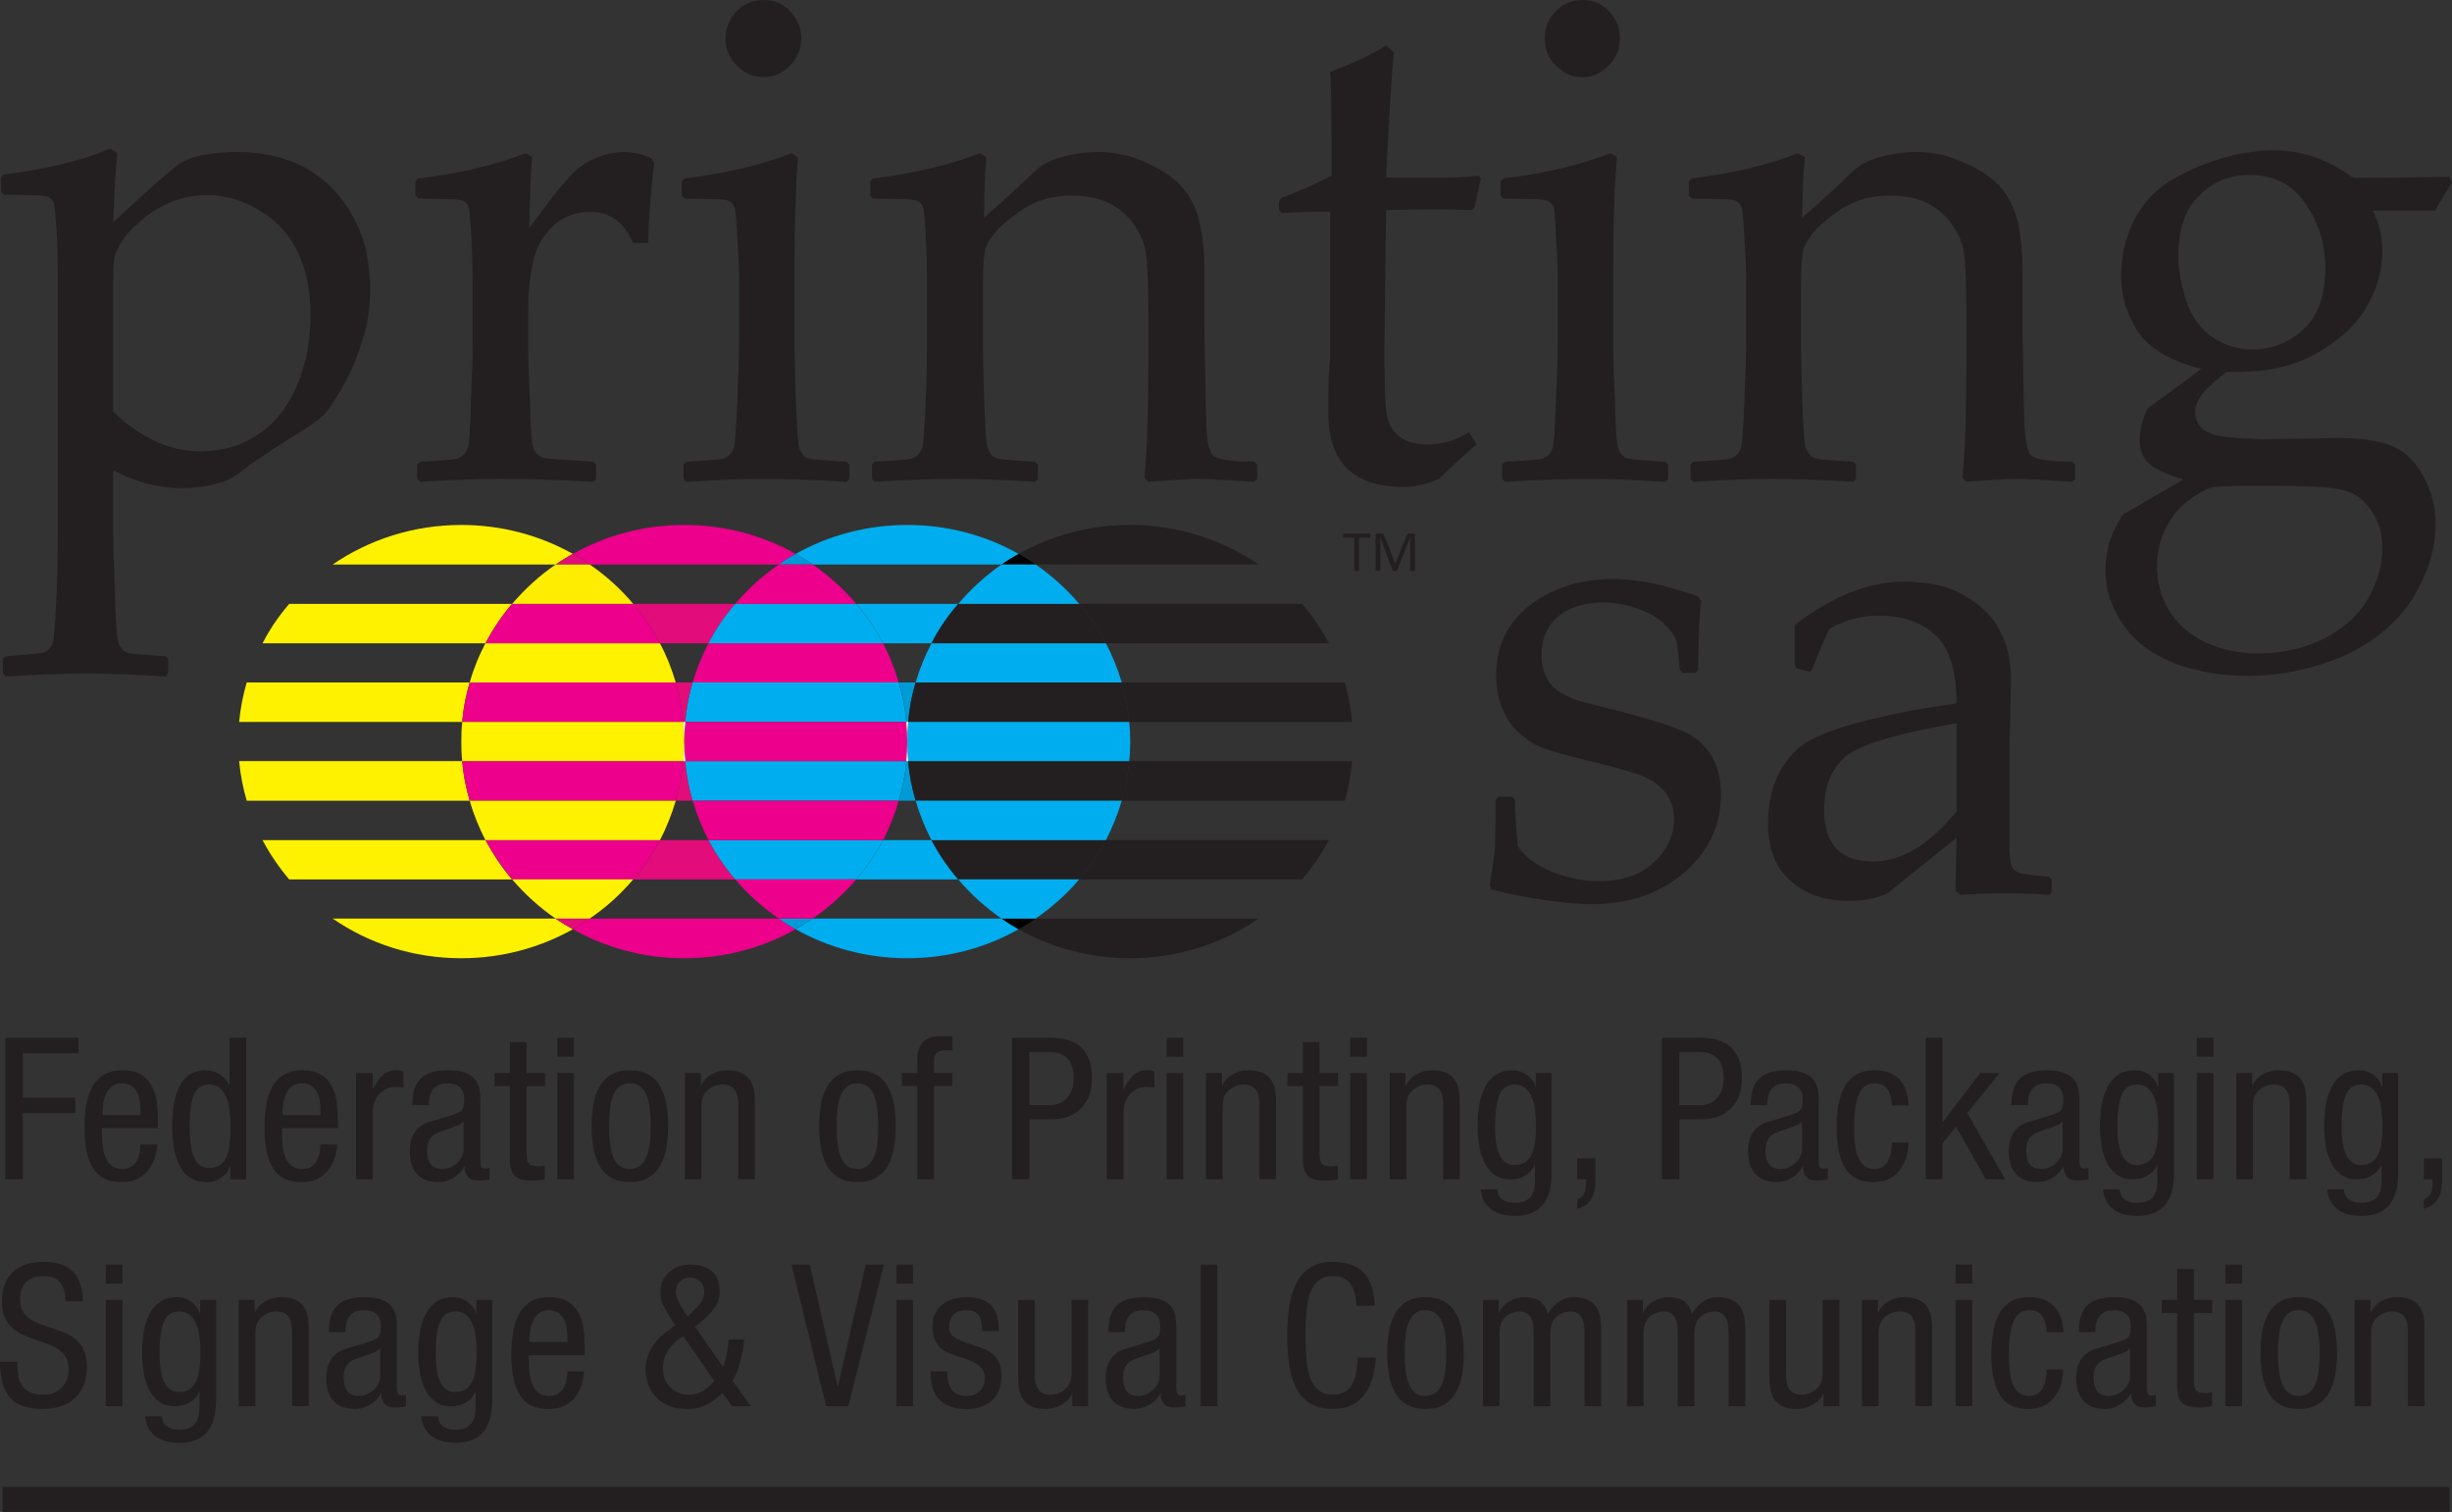 <svg xmlns="http://www.w3.org/2000/svg" id="Layer_2" data-name="Layer 2" viewBox="0 0 735.38 453.57"><rect x="0" y="0" width="735.38" height="453.57" fill="#333333" stroke="none"/><defs><style>      .cls-1 {        fill: #c5c4c4;      }      .cls-1, .cls-2, .cls-3, .cls-4, .cls-5, .cls-6, .cls-7, .cls-8, .cls-9, .cls-10 {        stroke-width: 0px;      }      .cls-2 {        fill: #ec008c;      }      .cls-3 {        fill: #e20c7b;      }      .cls-4 {        fill: #fff200;      }      .cls-5 {        fill: #231f20;      }      .cls-6 {        fill: #009ad7;      }      .cls-7 {        fill: #000001;      }      .cls-8 {        fill: #fff;      }      .cls-9 {        fill: #feed00;      }      .cls-10 {        fill: #00aeef;      }    </style></defs><g id="Layer_1-2" data-name="Layer 1"><g><path class="cls-5" d="M449.37,239.01h4.16l.8.98c.16,5.43.48,10.19.95,13.97,2.08,3.13,5.45,5.6,10.25,7.57,4.82,1.97,9.62,2.8,14.26,2.8,6.73,0,12.17-1.82,16.17-5.59,4.01-3.62,6.09-8.06,6.09-13.16,0-2.79-.8-5.27-2.24-7.39-1.44-1.99-3.69-3.79-6.57-5.11-3.04-1.31-8.33-2.8-15.86-4.6-6.57-1.65-11.21-2.8-13.78-3.79-2.55-.82-5.12-2.3-7.52-4.44-2.41-1.98-4.32-4.61-5.46-7.57-1.26-3.12-1.92-6.41-1.92-10.03,0-8.89,3.38-15.8,10.1-21.06,6.72-5.26,15.22-7.9,25.31-7.9,4.17,0,8.81.67,13.93,1.81,4.97,1.32,8.82,2.47,11.38,3.46l.8,1.48c-.49,2.63-.8,9.37-.95,20.56l-.81.82h-3.85l-.81-.82c-.31-4.11-.63-6.9-.95-8.39-.48-1.64-1.6-3.45-3.53-5.26-1.91-1.82-4.48-3.46-7.85-4.61-3.35-1.31-6.89-1.98-10.56-1.98-3.85,0-7.21.67-9.77,1.81-2.73,1.15-4.81,2.96-6.42,5.26-1.59,2.46-2.4,5.27-2.4,8.72,0,2.47.49,4.6,1.45,6.58.95,1.97,2.4,3.62,4.48,4.77,2.1,1.15,4.16,2.14,6.4,2.64l10.41,2.63c8.81,2.3,15.23,4.28,19.07,5.92,3.84,1.48,6.72,3.95,8.97,7.23,2.09,3.3,3.04,7.41,3.04,12.02,0,9.05-3.53,16.78-10.74,23.19-7.37,6.42-16.65,9.71-28.03,9.71-4,0-8.97-.49-14.9-1.32-5.92-.99-11.04-1.97-15.21-3.13l-.48-1.14.97-6.57c.31-2.14.64-4.12.64-6.1,0-2.14.16-6.41.16-12.99l.81-.98ZM566.94,214.48v6.76c-6.41,1.81-10.91,3.62-13.3,5.59-4.33,3.62-6.57,9.05-6.57,16.29,0,10.19,4.96,15.3,14.73,15.3,1.76,0,3.39-.17,5.14-.66v9.54l-.81.67c-3.53,1.64-7.36,2.3-11.53,2.3-4.96,0-9.29-.99-12.98-2.8-3.69-1.99-6.57-4.61-8.48-7.9-1.92-3.46-2.89-7.57-2.89-12.34,0-9.54,2.89-17.1,8.82-22.53,4.16-3.78,13.45-7.23,27.87-10.21ZM566.94,174.68v10.2c-.97-.16-2.09-.16-3.22-.16-3.69,0-7.04.49-10.08,1.64-3.04,1.16-4.8,1.98-5.13,2.63-.47.83-2.25,4.78-5.12,12.01l-.65.5-3.85-.98-.62-.98v-12.01c9.76-7.57,19.37-11.85,28.67-12.84ZM566.94,267.29v-9.54c6.73-1.48,13.28-6.41,19.86-14.31v-26.48c-7.84,1.31-14.58,2.8-19.86,4.28v-6.76c5.76-1.31,12.49-2.46,19.86-3.45,0-9.71-2.09-16.44-6.24-20.4-3.52-3.28-8.01-5.26-13.61-5.75v-10.2c1.45-.17,2.88-.17,4.16-.17,7.37,0,13.45,1.32,18.26,4.28,4.8,2.8,8.32,6.25,10.4,10.36,2.25,4.28,3.37,9.22,3.37,14.81l-.48,19.74v29.1c0,3.96.16,6.27.8,7.25.48.83,1.13,1.32,1.76,1.65.65.32,2.07.5,4,.81l5.28.5.81.83v3.94l-.81.67c-4.64-.33-8.81-.49-12.81-.49s-8.48.16-13.77.49l-1.45-1.31.32-15.8-19.86,15.95Z"></path><path class="cls-5" d="M33.13,44.55l2.02,1.38c-.67,7.77-1,14.68-1.18,20.72,9.09-8.47,15.47-14.16,19.01-16.92,2.36-1.9,5.89-3.1,10.59-3.62v12.43h-1.52c-3.53,0-7.06.69-10.42,1.9-3.2,1.38-6.38,3.1-9.24,5.7-2.86,2.42-5.06,4.67-6.23,6.91-1.34,2.25-2.01,4.14-2.01,5.7-.18,1.38-.18,2.93-.18,4.84v39.88c3.03,3.11,6.9,5.88,11.44,8.3,4.55,2.42,9.58,3.62,14.97,3.62,1.17,0,2.19-.17,3.19-.17v10.2q-.16.16-.34.16c-2.69.52-5.54.87-8.57.87-6.9,0-13.79-1.73-20.69-5.35v21.75c0,1.57.18,6.4.51,14.52.16,8.29.5,13.12.84,14.34.17,1.38.67,2.4,1.35,3.09.5.53,1.34,1.03,2.18,1.22.84.17,4.37.34,10.76.86l.85.69v4.31l-.85,1.05c-8.24-.52-16.31-.87-23.88-.87s-15.65.36-24.04.87l-.83-1.05v-4.31l.83-.69c6.39-.52,10.09-.86,10.93-1.04.84-.16,1.69-.51,2.18-1.21.67-.68,1.17-1.72,1.34-3.1.16-1.55.5-6.04.84-13.81.33-7.78.33-13.47.33-17.44v-78.59c0-3.62,0-7.77-.33-12.43-.34-4.67-.5-7.43-.84-8.12-.17-.85-.67-1.38-1.34-1.89-.84-.53-2.52-.69-5.21-.69l-8.4-.17-.85-.87v-4.32l.85-.87c12.6-1.54,23.37-4.14,31.94-7.77M539.29,45.94l2.02,1.21c-.51,4.66-.68,10.7-.84,18.13,5.21-4.49,10.42-9.16,15.13-13.82,1.52-1.21,2.7-2.24,4.04-2.76,1.18-.69,3.2-1.39,6.05-2.07,2.87-.7,5.88-1.04,8.91-1.04,5.05,0,9.93,1.04,14.63,3.27,4.88,2.08,8.41,4.67,10.94,7.43,2.35,2.94,4.04,6.39,5.05,10.36.84,3.98,1.35,8.99,1.35,14.68v18.14c0,1.2.16,9.66.5,25.55.17,6.56.85,10.36,2.02,11.57,1.34,1.21,5.38,1.9,12.44,1.9l.83.86v4.31l-.83.87c-8.4-.52-14.13-.87-17.16-.87-1.84,0-6.56.35-14.63.87l-1.17-1.2c.84-8.8,1.17-20.39,1.17-34.72v-13.47c0-8.12-.18-13.81-.51-17.45-.33-3.62-1.34-6.9-3.36-9.67-1.86-2.94-4.37-5.18-7.41-6.91-3.19-1.55-6.9-2.42-11.27-2.42-3.36,0-6.38.35-8.9,1.21-2.35.69-5.22,2.07-8.25,4.32-3.02,2.24-5.37,4.32-6.88,6.4-1.34,1.89-2.36,3.62-2.53,5.35-.33,1.73-.49,5.36-.49,10.71v17.95c0,1.39.16,6.23.33,14.52.33,8.11.66,12.95.84,14.34.34,1.38.84,2.24,1.51,2.94.51.68,1.35,1.03,2.19,1.2.85.18,4.37.52,10.76.87l.86.86v4.31l-.86.87c-8.23-.52-16.3-.87-24.05-.87s-15.46.35-23.87.87l-.84-.87v-4.31l.84-.86c6.56-.35,10.26-.68,11.1-.87.67-.34,1.51-.68,2.19-1.38.5-.69,1-1.56,1.18-2.94.33-1.38.5-5.7.84-13.29.34-7.42.52-13.13.52-16.93v-20.21c0-2.77-.18-6.57-.52-11.22-.17-4.66-.51-7.6-.68-8.81-.16-1.04-.67-1.91-1.51-2.42-.85-.52-2.52-.7-5.21-.7l-8.24-.17-1.01-.86v-4.31l.84-.86c12.78-1.56,23.21-4.15,31.95-7.61ZM482.96,45.94l2.01,1.21c-.84,8.97-1.17,20.37-1.17,34.19v23.3c0,1.39.16,6.23.51,14.52.16,8.11.49,12.95.83,14.34.18,1.38.68,2.24,1.35,2.94.5.68,1.18,1.03,2.19,1.2.85.18,4.37.52,10.77.87l.84.86v4.31l-.84.87c-8.24-.52-16.32-.87-24.05-.87s-15.63.35-24.04.87l-.85-.87v-4.31l.85-.86c6.56-.35,10.24-.68,11.1-.87.84-.34,1.5-.68,2.18-1.38.51-.69,1.02-1.56,1.18-2.94.35-1.38.49-5.7.84-13.29.34-7.42.51-13.13.51-16.93v-20.21c0-2.77-.16-6.57-.51-11.22-.17-4.66-.34-7.6-.49-8.81-.18-1.04-.85-1.91-1.69-2.42-.84-.52-2.52-.7-5.2-.7l-8.41-.17-.85-.86v-4.31l.85-.86c12.77-1.56,23.38-4.15,32.12-7.61ZM474.55,0c3.19,0,5.72,1.04,7.9,3.29,2.35,2.41,3.37,5,3.37,8.28,0,3.11-1.02,5.87-3.37,8.11-2.19,2.25-4.71,3.46-7.9,3.46s-5.73-1.21-7.91-3.46c-2.36-2.24-3.36-4.83-3.36-8.11s1-5.87,3.36-8.28c2.18-2.25,4.87-3.29,7.91-3.29ZM383.58,63.03v-2.59l.66-1.03c6.24-2.43,11.27-4.67,15.14-6.73,0-17.8-.15-28.16-.49-31.1,6.88-2.59,12.45-5.18,16.81-7.94l2.35,2.07c-.5,4.32-1.34,16.75-2.35,37.47,3.36.17,6.9.17,10.93.17,7.74,0,13.47-.17,16.82-.68l.67.86-1.85,8.63-.84.86c-3.36-.17-7.23-.17-11.26-.17-3.71,0-8.59,0-14.47.17l-.5,41.79c0,9.67.17,15.89.66,19,.34,2.94,1.52,5.18,3.54,6.91,2.01,1.73,4.88,2.59,8.74,2.59,4.38,0,8.57-1.21,12.44-3.62l2.36,3.62c-1.69,1.22-5.39,4.66-11.44,10.36-3.54,1.56-7.06,2.42-10.59,2.42-15.15,0-22.54-7.42-22.54-22.45,0-5.52,0-10.01.34-13.98.17-1.03.17-2.24.17-3.45v-42.67h-4.21c-2.86,0-6.39.18-10.26.35l-.84-.87ZM293.95,45.94l1.84,1.21c-.33,4.66-.66,10.7-.66,18.13,5.2-4.49,10.25-9.16,15.13-13.82,1.34-1.21,2.69-2.24,3.88-2.76,1.33-.69,3.36-1.39,6.21-2.07,2.87-.7,5.72-1.04,8.75-1.04,5.21,0,10.09,1.04,14.8,3.27,4.71,2.08,8.41,4.67,10.76,7.43,2.52,2.94,4.21,6.39,5.05,10.36,1.01,3.98,1.51,8.99,1.51,14.68v18.14c0,1.2.16,9.66.51,25.55,0,6.56.84,10.36,2.01,11.57,1.36,1.21,5.39,1.9,12.45,1.9l.84.86v4.31l-.84.87c-8.58-.52-14.3-.87-17.32-.87-1.69,0-6.56.35-14.47.87l-1.18-1.2c.84-8.8,1.18-20.39,1.18-34.72v-13.47c0-8.12-.17-13.81-.5-17.45-.34-3.62-1.51-6.9-3.37-9.67-1.85-2.94-4.37-5.18-7.56-6.91-3.03-1.55-6.72-2.42-11.11-2.42-3.53,0-6.39.35-8.91,1.21-2.52.69-5.21,2.07-8.24,4.32-3.02,2.24-5.38,4.32-6.89,6.4-1.51,1.89-2.35,3.62-2.52,5.35-.35,1.73-.51,5.36-.51,10.71v17.95c0,1.39.16,6.23.34,14.52.33,8.11.5,12.95.84,14.34.33,1.38.84,2.24,1.35,2.94.67.68,1.34,1.03,2.18,1.2.84.18,4.55.52,10.77.87l1.01.86v4.31l-.84.87c-8.23-.52-16.32-.87-24.04-.87s-15.64.35-24.05.87l-.84-.87v-4.31l.84-.86c6.55-.35,10.09-.68,10.93-.87.83-.34,1.68-.68,2.18-1.38.67-.69,1.18-1.56,1.35-2.94.16-1.38.51-5.7.85-13.29.33-7.42.33-13.13.33-16.93v-20.21c0-2.77,0-6.57-.33-11.22-.17-4.66-.5-7.6-.69-8.81-.16-1.04-.66-1.91-1.51-2.42-.84-.52-2.52-.7-5.21-.7l-8.41-.17-.84-.86v-4.31l.84-.86c12.6-1.56,23.38-4.15,32.13-7.61ZM237.45,45.94l1.85,1.21c-.67,8.97-1.01,20.37-1.01,34.19v23.3c0,1.39.16,6.23.34,14.52.33,8.11.67,12.95.84,14.34.32,1.38.84,2.24,1.34,2.94.67.68,1.34,1.03,2.19,1.2,1,.18,4.53.52,10.93.87l.83.86v4.31l-.83.87c-8.25-.52-16.32-.87-24.05-.87s-15.65.35-24.05.87l-.85-.87v-4.31l.85-.86c6.56-.35,10.09-.68,10.93-.87.84-.34,1.69-.68,2.19-1.38.67-.69,1.17-1.56,1.34-2.94.17-1.38.51-5.7.85-13.29.33-7.42.5-13.13.5-16.93v-20.21c0-2.77-.17-6.57-.5-11.22-.17-4.66-.51-7.6-.68-8.81-.17-1.04-.67-1.91-1.51-2.42-.84-.52-2.53-.7-5.22-.7l-8.41-.17-.84-.86v-4.31l.84-.86c12.61-1.56,23.37-4.15,32.12-7.61ZM229.04,0c3.02,0,5.71,1.04,7.9,3.29,2.18,2.41,3.36,5,3.36,8.28,0,3.11-1.18,5.87-3.36,8.11-2.2,2.25-4.88,3.46-7.9,3.46-3.21,0-5.73-1.21-8.08-3.46-2.18-2.24-3.37-4.83-3.37-8.11s1.19-5.87,3.37-8.28c2.35-2.25,4.87-3.29,8.08-3.29ZM157.74,45.94l1.84,1.21c-.33,3.96-.68,11.04-.84,21.23l7.41-9.84c2.51-3.11,4.7-5.7,6.55-7.43,2.02-1.72,4.19-3.1,6.72-3.96,2.53-1.04,5.05-1.55,7.73-1.55,2.86,0,5.72.69,8.24,1.9l.85,1.37c-1.18,9.16-1.68,17.1-1.85,24.01h-4.54c-2.7-6.22-6.9-9.33-12.96-9.33-4.02,0-7.73,1.39-10.75,3.98-3.03,2.76-5.05,6.21-6.06,10.19-1,4.14-1.68,9.33-1.68,15.54v11.39c0,2.07.17,7.09.5,15.03.18,7.94.5,12.61.85,13.82.33,1.2.66,2.24,1.34,2.76.68.52,1.51,1.04,2.53,1.21,1,.17,5.7.52,14.29,1.03l.85.86v4.31l-.85.87c-8.92-.52-18.15-.87-27.92-.87-7.57,0-15.63.35-23.89.87l-1-.87v-4.31l1-.86c6.39-.35,10.09-.68,10.94-.87.83-.34,1.51-.68,2.18-1.38.67-.69,1.01-1.56,1.34-2.94.17-1.38.51-5.7.68-13.29.34-7.42.5-13.13.5-16.93v-20.21c0-2.77-.16-6.57-.33-11.22-.35-4.66-.52-7.6-.68-8.81-.17-1.04-.67-1.91-1.51-2.42-.84-.52-2.69-.7-5.21-.7l-8.41-.17-1.01-.86v-4.31l.85-.86c12.78-1.56,23.53-4.15,32.29-7.61ZM675.33,45.6v6.91h-.67c-6.05,0-11.11,2.08-15.13,6.21-4.21,3.97-6.22,10.01-6.22,18.13,0,4.14.84,8.64,2.36,13.47,1.67,4.67,4.19,8.29,7.72,10.71,3.54,2.41,7.57,3.8,11.94,3.8v6.56c-1.01,0-2,.17-3.03.17h-4.54c-4.03,3.11-6.55,5.52-7.56,7.08-1.18,1.56-1.84,3.28-1.84,4.83,0,3.11,1.49,5.18,4.2,6.39,2.18,1.03,6.39,1.56,12.77,1.73v14.16c-6.22,0-10.09.17-11.27.34-1.67.18-3.86,1.38-6.88,3.45-3.04,2.07-5.55,4.85-7.4,8.47-1.85,3.45-2.85,7.42-2.85,11.73,0,7.79,2.85,14.18,8.39,19,5.05,4.34,11.79,6.74,20.01,7.26v6.74h-1.34c-5.88,0-11.27-.7-16.49-2.07-5.04-1.2-9.41-3.29-13.29-5.88-3.86-2.58-6.88-6.04-9.24-10.37-2.36-4.12-3.54-8.62-3.54-13.13,0-2.59.35-5.16,1.03-8.1.82-2.77,2.18-5.7,4.19-8.81l18.16-10.54c-5.71-1.73-9.41-3.63-10.93-5.36-1.52-1.9-2.19-4.14-2.19-6.56,0-2.59.67-5.7,2.35-9.33l16.14-11.92c-9.41-2.41-15.8-6.22-19.16-11.4-3.2-5-4.88-10.53-4.88-16.58,0-5.52,1.18-10.88,3.52-15.88,2.36-5.01,5.9-8.99,10.44-12.09,4.71-2.94,10.09-5.36,15.81-7.08,3.36-1.03,6.38-1.73,9.41-2.07ZM63.56,46.11c2.36-.35,4.88-.52,7.9-.52,5.39,0,10.43.86,14.81,2.42,4.54,1.55,8.57,3.97,12.45,7.59,3.69,3.45,6.72,7.94,9.08,13.3,2.18,5.18,3.2,11.4,3.2,18.31,0,5.01-.68,10.01-2.36,15.03-1.51,5-3.53,9.84-6.06,14.17-2.52,4.14-4.36,7.07-5.87,8.46-1.53,1.38-4.54,3.44-9.25,6.38-4.21,2.59-8.41,5.36-12.61,8.29-2.86,2.24-4.88,3.62-5.89,4.13-1.18.7-2.86,1.22-5.39,1.74v-10.2c5.22-.52,9.92-2.08,13.96-5.01,5.05-3.28,8.92-8.29,11.6-14.68,2.7-6.39,4.03-13.64,4.03-21.58,0-6.23-1.17-12.27-3.53-17.63-2.53-5.52-6.22-9.84-11.43-12.95-4.54-2.93-9.41-4.48-14.64-4.83v-12.43ZM675.33,111.39v-6.56h.17c5.9,0,11.11-2.08,15.31-6.05,4.37-3.96,6.56-10.01,6.56-18.48,0-7.25-2.03-13.47-5.9-19.17-3.87-5.7-9.25-8.45-16.14-8.63v-6.91c2.36-.35,4.54-.52,6.56-.52,8.4,0,16.32,2.76,23.88,8.29,11.94,0,21.7-.17,28.77-.34l.83,1.73c-2.69,4.31-4.37,7.25-5.05,8.46h-18.66c1.86,3.8,2.85,7.77,2.85,11.74,0,5.01-.99,9.67-3.2,14.16-2.19,4.67-5.21,8.64-9.06,11.74-3.87,3.29-8.26,5.87-13.13,7.78-4.2,1.55-8.74,2.59-13.79,2.76ZM675.33,202.75v-6.74h2.36c7.06,0,13.45-1.56,19.49-4.5,5.89-3.1,10.27-7.09,13.13-12.09,2.85-5.19,4.19-10.02,4.19-14.68s-1.18-8.63-3.53-11.92c-2.35-3.28-5.39-5.35-9.25-6.03-3.71-.7-10.1-1.04-19.17-1.04h-7.24v-14.16c1.18.17,2.53.17,3.87.17l22.37-.35c7.07,0,12.45.87,16.31,2.59,3.7,1.72,6.72,4.66,9.08,9.14,2.35,4.49,3.53,9.15,3.53,13.99,0,7.6-2.35,15.02-7.05,22.63-4.88,7.43-11.77,13.12-20.69,17.09-8.56,3.64-17.65,5.71-27.41,5.88Z"></path><path class="cls-4" d="M99.77,275.56h66.86c1.69,1.18,3.41,2.22,5.19,3.2-9.88,5.54-21.33,8.7-33.46,8.7-14.4,0-27.67-4.38-38.59-11.9"></path><path class="cls-4" d="M78.73,252.02h66.84c2.29,4.19,4.92,8.17,8.01,11.79h-66.85c-3.07-3.62-5.79-7.6-8-11.79"></path><path class="cls-4" d="M71.72,228.33h66.89c.36,4.15,1.11,8,2.26,11.87h-66.88c-1.11-3.87-1.9-7.72-2.27-11.87"></path><path class="cls-4" d="M73.99,204.73h66.88c-1.15,3.8-1.91,7.76-2.26,11.85h-66.89c.37-4.1,1.17-8.05,2.27-11.85"></path><path class="cls-4" d="M86.73,181.16h66.86c-3.09,3.55-5.72,7.51-8.01,11.83h-66.84c2.21-4.33,4.93-8.28,8-11.83"></path><path class="cls-4" d="M138.36,157.48c12.13,0,23.58,3.14,33.46,8.69-1.78.96-3.49,2.02-5.19,3.18h-66.87c10.93-7.47,24.19-11.87,38.59-11.87"></path><path class="cls-2" d="M145.57,252.02h52.36c-2.24,4.19-4.88,8.17-8.01,11.79h-36.33c-3.09-3.62-5.72-7.6-8.01-11.79"></path><path class="cls-2" d="M138.62,228.33h66.34c-.38,4.15-1.13,8-2.28,11.87h-61.8c-1.15-3.87-1.91-7.72-2.26-11.87"></path><path class="cls-2" d="M140.88,204.73h61.8c1.15,3.8,1.9,7.76,2.28,11.85h-66.34c.35-4.1,1.11-8.05,2.26-11.85"></path><path class="cls-2" d="M153.58,181.16h36.33c3.14,3.55,5.78,7.51,8.02,11.83h-52.36c2.29-4.33,4.92-8.28,8.01-11.83"></path><path class="cls-3" d="M171.82,166.17c1.75.96,3.44,2.02,5.05,3.18h-10.24c1.7-1.16,3.41-2.23,5.19-3.18"></path><path class="cls-2" d="M205.23,157.48c12.19,0,23.59,3.14,33.4,8.69-1.76.96-3.38,2.02-5.07,3.18h-56.68c-1.62-1.16-3.3-2.22-5.05-3.18,9.84-5.55,21.23-8.69,33.41-8.69"></path><path class="cls-3" d="M166.63,275.56h10.24c-1.61,1.18-3.3,2.22-5.05,3.2-1.78-.98-3.5-2.02-5.19-3.2"></path><path class="cls-2" d="M176.87,275.56h56.68c1.68,1.18,3.31,2.22,5.07,3.2-9.8,5.54-21.2,8.7-33.4,8.7s-23.57-3.16-33.41-8.7c1.75-.98,3.44-2.02,5.05-3.2"></path><path class="cls-3" d="M197.93,252.02h14.54c2.24,4.19,4.94,8.17,8.03,11.79h-30.58c3.14-3.62,5.78-7.6,8.02-11.79"></path><path class="cls-3" d="M204.95,228.33h.57c.37,4.15,1.08,8,2.21,11.87h-5.06c1.15-3.87,1.9-7.72,2.28-11.87"></path><path class="cls-3" d="M202.67,204.73h5.05c-1.12,3.8-1.84,7.76-2.21,11.85h-.57c-.38-4.1-1.13-8.05-2.28-11.85"></path><path class="cls-3" d="M189.92,181.16h30.58c-3.08,3.55-5.79,7.51-8.03,11.83h-14.54c-2.23-4.33-4.88-8.28-8.02-11.83"></path><path class="cls-1" d="M205.23,222.41c0,2.06.1,4.03.29,5.92h-.57c.16-1.89.27-3.86.27-5.92"></path><path class="cls-1" d="M204.95,216.58h.57c-.19,2-.29,3.95-.29,5.83,0-1.88-.11-3.83-.27-5.83"></path><path class="cls-10" d="M212.47,252.02h52.4c-2.28,4.19-4.98,8.17-8.07,11.79h-36.3c-3.08-3.62-5.79-7.6-8.03-11.79"></path><path class="cls-10" d="M205.52,228.33h66.32c-.39,4.15-1.16,8-2.29,11.87h-61.82c-1.13-3.87-1.83-7.72-2.21-11.87"></path><path class="cls-10" d="M207.73,204.73h61.82c1.13,3.8,1.9,7.76,2.29,11.85h-66.32c.38-4.1,1.08-8.05,2.21-11.85"></path><path class="cls-10" d="M220.5,181.16h36.3c3.09,3.55,5.79,7.51,8.07,11.83h-52.4c2.23-4.33,4.94-8.28,8.03-11.83"></path><path class="cls-10" d="M272.1,157.48c12.18,0,23.59,3.14,33.39,8.69-1.71.96-3.43,2.02-5.13,3.18h-56.59c-1.64-1.16-3.36-2.22-5.15-3.18,9.89-5.55,21.28-8.69,33.48-8.69"></path><path class="cls-6" d="M238.62,166.17c1.79.96,3.51,2.02,5.15,3.18h-10.21c1.69-1.16,3.31-2.23,5.07-3.18"></path><path class="cls-6" d="M233.55,275.56h10.21c-1.63,1.18-3.36,2.22-5.14,3.2-1.76-.98-3.38-2.02-5.07-3.2"></path><path class="cls-10" d="M243.77,275.56h56.59c1.7,1.18,3.42,2.22,5.13,3.2-9.8,5.54-21.21,8.7-33.39,8.7s-23.59-3.16-33.48-8.7c1.79-.98,3.51-2.02,5.15-3.2"></path><path class="cls-10" d="M264.87,252.02h14.47c2.21,4.19,4.93,8.17,8.03,11.79h-30.57c3.09-3.62,5.79-7.6,8.07-11.79"></path><path class="cls-6" d="M271.84,228.33h.53c.33,4.15,1.11,8,2.24,11.87h-5.06c1.13-3.87,1.9-7.72,2.29-11.87"></path><path class="cls-6" d="M269.55,204.73h5.06c-1.13,3.8-1.91,7.76-2.24,11.85h-.53c-.39-4.1-1.16-8.05-2.29-11.85"></path><path class="cls-10" d="M256.8,181.16h30.58c-3.1,3.55-5.82,7.51-8.03,11.83h-14.47c-2.28-4.33-4.97-8.28-8.07-11.83"></path><path class="cls-1" d="M271.84,228.33c.13-1.89.26-3.86.26-5.92,0,2.06.05,4.03.27,5.92h-.53Z"></path><path class="cls-1" d="M271.84,216.58h.53c-.22,2-.27,3.95-.27,5.83,0-1.88-.13-3.83-.26-5.83"></path><path class="cls-5" d="M310.62,275.56h66.87c-10.93,7.52-24.19,11.9-38.52,11.9-12.22,0-23.6-3.16-33.49-8.7,1.83-.98,3.48-2.02,5.14-3.2"></path><path class="cls-7" d="M300.36,275.56h10.27c-1.66,1.18-3.31,2.22-5.14,3.2-1.71-.98-3.43-2.02-5.13-3.2"></path><path class="cls-5" d="M338.97,157.48c14.34,0,27.59,4.4,38.52,11.87h-66.87c-1.66-1.16-3.31-2.22-5.14-3.18,9.88-5.55,21.27-8.69,33.48-8.69"></path><path class="cls-5" d="M287.38,181.16h36.27c3.1,3.55,5.82,7.51,8.03,11.83h-52.33c2.21-4.33,4.93-8.28,8.03-11.83"></path><path class="cls-5" d="M274.61,204.73h61.82c1.12,3.8,1.88,7.76,2.22,11.85h-66.28c.33-4.1,1.11-8.05,2.24-11.85"></path><path class="cls-5" d="M272.37,228.33h66.28c-.34,4.15-1.1,8-2.22,11.87h-61.82c-1.13-3.87-1.91-7.72-2.23-11.87"></path><path class="cls-5" d="M279.35,252.02h52.33c-2.2,4.19-4.92,8.17-8.03,11.79h-36.27c-3.1-3.62-5.82-7.6-8.03-11.79"></path><path class="cls-5" d="M331.68,252.02h66.89c-2.28,4.19-4.95,8.17-8.06,11.79h-66.86c3.1-3.62,5.82-7.6,8.03-11.79"></path><path class="cls-5" d="M338.65,228.33h66.85c-.3,4.15-1.08,8-2.19,11.87h-66.88c1.12-3.87,1.88-7.72,2.22-11.87"></path><path class="cls-5" d="M336.43,204.73h66.88c1.11,3.8,1.89,7.76,2.19,11.85h-66.85c-.34-4.1-1.1-8.05-2.22-11.85"></path><path class="cls-5" d="M323.65,181.16h66.86c3.1,3.55,5.77,7.51,8.06,11.83h-66.89c-2.2-4.33-4.92-8.28-8.02-11.83"></path><path class="cls-7" d="M305.49,166.17c1.83.96,3.48,2.02,5.14,3.18h-10.27c1.7-1.16,3.42-2.23,5.13-3.18"></path><path class="cls-4" d="M153.58,263.8h36.33c-3.77,4.47-8.13,8.39-13.04,11.76h-10.24c-4.9-3.37-9.19-7.29-13.05-11.76"></path><path class="cls-2" d="M220.5,263.8h36.3c-3.78,4.47-8.2,8.39-13.04,11.76h-10.21c-4.84-3.37-9.28-7.29-13.05-11.76"></path><path class="cls-10" d="M287.38,263.8h36.27c-3.75,4.47-8.21,8.39-13.03,11.76h-10.27c-4.8-3.37-9.21-7.29-12.98-11.76"></path><path class="cls-4" d="M140.88,240.2h61.8c-1.21,4.05-2.77,8.02-4.74,11.82h-52.36c-1.94-3.79-3.57-7.76-4.7-11.82"></path><path class="cls-2" d="M207.73,240.2h61.82c-1.21,4.05-2.76,8.02-4.67,11.82h-52.4c-1.92-3.79-3.54-7.76-4.74-11.82"></path><path class="cls-10" d="M274.61,240.2h61.82c-1.22,4.05-2.79,8.02-4.75,11.82h-52.33c-1.93-3.79-3.57-7.76-4.74-11.82"></path><path class="cls-4" d="M138.62,216.58h66.34c.16,2,.27,3.95.27,5.83,0,2.06-.11,4.03-.27,5.92h-66.34c-.2-1.89-.26-3.86-.26-5.92,0-1.88.06-3.83.26-5.83"></path><path class="cls-2" d="M205.52,216.58h66.32c.13,2,.26,3.95.26,5.83,0,2.06-.13,4.03-.26,5.92h-66.32c-.19-1.89-.29-3.86-.29-5.92,0-1.88.1-3.83.29-5.83"></path><path class="cls-10" d="M272.37,216.58h66.28c.23,2,.32,3.95.32,5.83,0,2.06-.09,4.03-.32,5.92h-66.28c-.22-1.89-.27-3.86-.27-5.92,0-1.88.05-3.83.27-5.83"></path><path class="cls-8" d="M271.84,228.33c.13-1.89.26-3.86.26-5.92,0,2.06.05,4.03.27,5.92h-.53Z"></path><path class="cls-8" d="M271.84,216.58h.53c-.22,2-.27,3.95-.27,5.83,0-1.88-.13-3.83-.26-5.83"></path><path class="cls-8" d="M205.23,222.41c0,2.06.1,4.03.29,5.92h-.57c.16-1.89.27-3.86.27-5.92"></path><path class="cls-8" d="M204.95,216.58h.57c-.19,2-.29,3.95-.29,5.83,0-1.88-.11-3.83-.27-5.83"></path><path class="cls-4" d="M145.57,193h52.36c1.97,3.69,3.53,7.65,4.74,11.73h-61.8c1.13-4.08,2.76-8.03,4.7-11.73"></path><path class="cls-2" d="M212.47,193h52.4c1.91,3.69,3.46,7.65,4.67,11.73h-61.82c1.21-4.08,2.82-8.03,4.74-11.73"></path><path class="cls-10" d="M279.35,193h52.33c1.96,3.69,3.53,7.65,4.75,11.73h-61.82c1.18-4.08,2.81-8.03,4.74-11.73"></path><path class="cls-9" d="M166.63,169.35h10.24c4.91,3.35,9.28,7.34,13.04,11.81h-36.33c3.86-4.47,8.15-8.46,13.05-11.81"></path><path class="cls-2" d="M233.55,169.35h10.21c4.84,3.35,9.26,7.34,13.04,11.81h-36.3c3.77-4.47,8.21-8.46,13.05-11.81"></path><path class="cls-10" d="M300.36,169.35h10.27c4.82,3.35,9.27,7.34,13.03,11.81h-36.27c3.77-4.47,8.17-8.46,12.98-11.81"></path><path class="cls-5" d="M424.35,171.01s0,.09-.03.12c-.02.03-.07.06-.13.08-.05.01-.12.03-.21.05-.1.01-.21.02-.36.02-.13,0-.24,0-.34-.02-.1-.02-.17-.04-.23-.05-.06-.02-.1-.05-.12-.08-.02-.03-.03-.07-.03-.12v-9.74h-.02l-3.83,9.78s-.04.08-.07.1c-.03.03-.07.06-.13.08-.06.02-.14.04-.21.05-.08,0-.18,0-.29,0s-.21,0-.3-.01c-.08-.01-.15-.03-.21-.05-.05-.02-.1-.04-.12-.08-.03-.03-.06-.06-.07-.1l-3.67-9.78h0v9.74s-.01.09-.03.12c-.03.03-.06.06-.12.08-.06.01-.13.03-.23.05-.09.01-.21.02-.36.02-.14,0-.26,0-.35-.02-.09-.02-.16-.04-.22-.05-.05-.02-.09-.05-.11-.08-.01-.03-.02-.07-.02-.12v-10.28c0-.24.06-.42.18-.52.12-.11.26-.16.42-.16h.89c.18,0,.34.02.47.05.15.03.26.09.37.17.1.07.19.17.25.28.07.12.13.25.18.4l3.11,8.1h.05l3.24-8.07c.06-.18.13-.32.2-.45.08-.12.16-.22.24-.29.09-.07.19-.12.29-.15.11-.04.24-.05.38-.05h.93c.09,0,.17.01.24.04.08.02.14.06.2.12.05.06.09.13.14.21.04.08.04.18.04.31v10.28ZM410.94,160.7c0,.11,0,.21-.01.29-.02.08-.03.14-.06.19-.04.05-.06.08-.09.11-.04.02-.08.04-.12.04h-3.07v9.69s0,.09-.03.12c-.02.03-.07.06-.12.08-.06.01-.13.04-.22.05-.1.01-.21.02-.35.02-.13,0-.25,0-.35-.02-.09-.01-.16-.04-.21-.05-.06-.02-.1-.05-.12-.08-.03-.03-.03-.07-.03-.12v-9.69h-3.06s-.09-.02-.12-.04c-.04-.02-.07-.06-.1-.11-.02-.05-.04-.11-.05-.19-.02-.08-.02-.18-.02-.29,0-.11,0-.21.02-.29,0-.09.04-.16.05-.21.03-.05.05-.09.1-.11.03-.03.08-.04.12-.04h7.57s.08.01.12.04c.03.02.06.06.09.11.02.05.04.12.06.21,0,.08.01.18.01.29Z"></path><rect class="cls-5" x=".81" y="446.03" width="733.82" height="7.54"></rect><polygon class="cls-5" points="1.61 353.78 6.84 353.78 6.84 333.91 22.61 333.91 22.61 329.27 6.84 329.27 6.84 315.94 23.56 315.94 23.56 311.3 1.61 311.3 1.61 353.78"></polygon><path class="cls-5" d="M47.36,338.43v-2.02c0-2.1-.11-4-.33-5.68-.22-1.69-.69-3.27-1.43-4.76-.73-1.49-1.82-2.68-3.27-3.57-1.45-.89-3.32-1.34-5.62-1.34s-4.27.5-5.8,1.49c-1.53.99-2.69,2.31-3.48,3.96-.79,1.65-1.34,3.44-1.64,5.38-.3,1.94-.45,4.07-.45,6.37,0,5.55.88,9.67,2.65,12.35,1.77,2.68,4.57,4.02,8.42,4.02,2.06,0,3.8-.4,5.21-1.19,1.41-.79,2.51-1.8,3.3-3.01.79-1.21,1.36-2.45,1.7-3.72.34-1.27.51-2.4.51-3.39h-5c0,.75-.07,1.54-.21,2.35-.14.81-.4,1.6-.77,2.35-.38.75-.93,1.39-1.67,1.9-.73.52-1.66.77-2.77.77-1.43,0-2.57-.38-3.42-1.13-.85-.75-1.48-1.75-1.87-2.97-.4-1.23-.63-2.46-.71-3.69-.08-1.23-.12-2.72-.12-4.46h16.78ZM30.76,334.5v-1.19c0-.67.07-1.46.21-2.35.14-.89.41-1.79.8-2.71.4-.91.99-1.69,1.79-2.32.79-.63,1.8-.95,3.03-.95,1.03,0,1.91.23,2.65.68.73.46,1.31,1.05,1.73,1.78.42.73.71,1.56.89,2.47.18.91.27,1.86.27,2.86v1.73h-11.36Z"></path><path class="cls-5" d="M73.84,311.3h-5v14.22h-.12c-.56-1.35-1.5-2.43-2.83-3.24-1.33-.81-2.73-1.22-4.19-1.22-2.1,0-3.84.53-5.21,1.58-1.37,1.05-2.4,2.41-3.09,4.08-.69,1.67-1.16,3.44-1.4,5.33-.24,1.88-.36,3.82-.36,5.8,0,5.32.83,9.44,2.5,12.38,1.67,2.94,4.3,4.4,7.91,4.4,1.67,0,3.14-.48,4.43-1.43,1.29-.95,2.11-2.06,2.47-3.33h.12v3.93h4.76v-42.48ZM56.88,337.84c0-4.13.43-7.24,1.28-9.34.85-2.1,2.37-3.15,4.55-3.15,1.27,0,2.33.35,3.18,1.04.85.69,1.52,1.62,1.99,2.77.48,1.15.8,2.46.98,3.93.18,1.47.27,3.05.27,4.76,0,1.98-.08,3.72-.24,5.21-.16,1.49-.47,2.78-.92,3.87-.46,1.09-1.11,1.93-1.96,2.53-.85.6-1.95.89-3.3.89-2.18,0-3.7-1.05-4.55-3.15-.85-2.1-1.28-5.22-1.28-9.34Z"></path><path class="cls-5" d="M101.33,338.43v-2.02c0-2.1-.11-4-.33-5.68-.22-1.69-.69-3.27-1.43-4.76-.73-1.49-1.82-2.68-3.27-3.57-1.45-.89-3.32-1.34-5.62-1.34s-4.27.5-5.8,1.49c-1.53.99-2.69,2.31-3.48,3.96-.79,1.65-1.34,3.44-1.64,5.38-.3,1.94-.45,4.07-.45,6.37,0,5.55.88,9.67,2.65,12.35,1.77,2.68,4.57,4.02,8.42,4.02,2.06,0,3.8-.4,5.21-1.19,1.41-.79,2.51-1.8,3.3-3.01.79-1.21,1.36-2.45,1.7-3.72.34-1.27.51-2.4.51-3.39h-5c0,.75-.07,1.54-.21,2.35-.14.81-.4,1.6-.77,2.35-.38.75-.93,1.39-1.67,1.9-.73.52-1.66.77-2.77.77-1.43,0-2.57-.38-3.42-1.13-.85-.75-1.48-1.75-1.87-2.97-.4-1.23-.63-2.46-.71-3.69-.08-1.23-.12-2.72-.12-4.46h16.78ZM84.73,334.5v-1.19c0-.67.07-1.46.21-2.35.14-.89.41-1.79.8-2.71.4-.91.99-1.69,1.79-2.32.79-.63,1.8-.95,3.03-.95,1.03,0,1.91.23,2.65.68.73.46,1.31,1.05,1.73,1.78.42.73.71,1.56.89,2.47.18.91.27,1.86.27,2.86v1.73h-11.36Z"></path><path class="cls-5" d="M106.8,353.78h5v-20.17c0-1.23.21-2.33.62-3.3.42-.97.96-1.78,1.64-2.41.67-.63,1.39-1.1,2.14-1.4.75-.3,1.47-.45,2.14-.45.83,0,1.61.06,2.32.18.16.04.28.06.36.06v-4.88c-.48-.24-1.21-.36-2.2-.36-1.63,0-2.97.5-4.05,1.49-1.07.99-2.02,2.36-2.86,4.11h-.12v-4.76h-5v31.89Z"></path><path class="cls-5" d="M139.05,344.62c0,1.63-.65,3.04-1.96,4.25-1.31,1.21-2.8,1.81-4.46,1.81s-2.74-.48-3.45-1.43c-.71-.95-1.07-2.3-1.07-4.05,0-1.35.2-2.4.6-3.15.4-.75,1.01-1.39,1.84-1.9.63-.36,1.8-.81,3.51-1.37,1.31-.4,2.35-.76,3.12-1.1.77-.34,1.4-.76,1.87-1.28v8.21ZM128.64,331.53v-.3c0-.56.04-1.13.12-1.73.08-.6.29-1.25.62-1.96.34-.71.89-1.32,1.67-1.81.77-.5,1.79-.74,3.06-.74,3.41,0,5.12,1.57,5.12,4.7,0,1.51-.19,2.56-.57,3.15-.38.6-1.4,1.15-3.06,1.67l-6.72,2.02c-2.02.6-3.53,1.65-4.52,3.15-.99,1.51-1.49,3.39-1.49,5.65,0,2.94.72,5.22,2.17,6.84,1.45,1.63,3.62,2.44,6.52,2.44,1.51,0,2.97-.42,4.37-1.25,1.41-.83,2.51-1.94,3.3-3.33h.12c.04.95.21,1.72.51,2.29.3.58.65.99,1.07,1.25.42.26.85.42,1.31.48.46.06,1,.09,1.64.09.48,0,.97-.03,1.49-.09.52-.06.97-.13,1.37-.21h.06v-3.57c-.28.2-.67.3-1.19.3-.67,0-1.1-.21-1.28-.62-.18-.42-.27-1.06-.27-1.93v-17.79c0-1.23-.07-2.3-.21-3.21-.14-.91-.51-1.83-1.1-2.77-.6-.93-1.57-1.7-2.92-2.29-1.35-.6-3.17-.89-5.47-.89-3.77,0-6.5.83-8.18,2.5-1.69,1.67-2.53,4.32-2.53,7.97h5Z"></path><path class="cls-5" d="M152.92,321.89h-4.64v3.93h4.64v22.02c0,2.18.46,3.78,1.37,4.79.91,1.01,2.6,1.52,5.06,1.52,1.39,0,2.74-.12,4.05-.36v-4.11s-.16.02-.36.06c-.67.08-1.29.12-1.84.12-1.27,0-2.13-.27-2.59-.8-.46-.54-.68-1.46-.68-2.77v-20.47h5.53v-3.93h-5.53v-9.28h-5v9.28Z"></path><path class="cls-5" d="M167.14,317.01h5v-5.71h-5v5.71ZM167.14,353.78h5v-31.89h-5v31.89Z"></path><path class="cls-5" d="M188.79,350.69c-1.23,0-2.25-.34-3.06-1.01-.81-.67-1.44-1.59-1.87-2.74-.44-1.15-.74-2.49-.92-4.02-.18-1.53-.27-3.22-.27-5.09s.09-3.61.27-5.12c.18-1.51.49-2.84.92-3.99.44-1.15,1.06-2.06,1.87-2.74.81-.67,1.83-1.01,3.06-1.01,1.31,0,2.38.33,3.21.98.83.65,1.48,1.57,1.93,2.74.46,1.17.77,2.51.95,4.02.18,1.51.27,3.21.27,5.12s-.09,3.61-.27,5.12c-.18,1.51-.5,2.85-.95,4.02-.46,1.17-1.11,2.08-1.96,2.74-.85.65-1.91.98-3.18.98M177.43,337.84c0,2.42.18,4.62.54,6.6.36,1.98.96,3.74,1.81,5.27.85,1.53,2.03,2.73,3.54,3.6,1.51.87,3.37,1.31,5.59,1.31s4.08-.44,5.56-1.31c1.49-.87,2.67-2.07,3.54-3.6.87-1.53,1.49-3.28,1.84-5.27.36-1.98.54-4.18.54-6.6s-.18-4.62-.54-6.6c-.36-1.98-.96-3.74-1.81-5.27-.85-1.53-2.03-2.73-3.54-3.6-1.51-.87-3.37-1.31-5.59-1.31s-4.08.44-5.56,1.31c-1.49.87-2.67,2.07-3.54,3.6-.87,1.53-1.49,3.28-1.84,5.27-.36,1.98-.54,4.19-.54,6.6Z"></path><path class="cls-5" d="M205.39,353.78h5v-22.01c0-2.14.65-3.75,1.96-4.82,1.31-1.07,2.76-1.61,4.34-1.61,1.07,0,1.93.21,2.59.62.65.42,1.13.94,1.43,1.58.3.63.49,1.29.57,1.96.08.67.12,1.43.12,2.26v22.01h5v-22.61c0-1.35-.06-2.54-.18-3.57-.12-1.03-.44-2.05-.95-3.06-.52-1.01-1.36-1.84-2.53-2.5-1.17-.65-2.75-.98-4.73-.98-1.63,0-3.16.41-4.61,1.22-1.45.81-2.49,1.93-3.12,3.36h-.12v-3.75h-4.76v31.89Z"></path><path class="cls-5" d="M257.04,350.69c-1.23,0-2.25-.34-3.06-1.01-.81-.67-1.44-1.59-1.87-2.74-.44-1.15-.74-2.49-.92-4.02-.18-1.53-.27-3.22-.27-5.09s.09-3.61.27-5.12c.18-1.51.49-2.84.92-3.99.44-1.15,1.06-2.06,1.87-2.74.81-.67,1.83-1.01,3.06-1.01,1.31,0,2.38.33,3.21.98.83.65,1.48,1.57,1.93,2.74.46,1.17.77,2.51.95,4.02.18,1.51.27,3.21.27,5.12s-.09,3.61-.27,5.12c-.18,1.51-.5,2.85-.95,4.02-.46,1.17-1.11,2.08-1.96,2.74-.85.65-1.91.98-3.18.98M245.68,337.84c0,2.42.18,4.62.54,6.6.36,1.98.96,3.74,1.81,5.27.85,1.53,2.03,2.73,3.54,3.6,1.51.87,3.37,1.31,5.59,1.31s4.08-.44,5.56-1.31c1.49-.87,2.67-2.07,3.54-3.6.87-1.53,1.49-3.28,1.84-5.27s.54-4.18.54-6.6-.18-4.62-.54-6.6c-.36-1.98-.96-3.74-1.81-5.27-.85-1.53-2.03-2.73-3.54-3.6-1.51-.87-3.37-1.31-5.59-1.31s-4.08.44-5.56,1.31c-1.49.87-2.67,2.07-3.54,3.6-.87,1.53-1.49,3.28-1.84,5.27-.36,1.98-.54,4.19-.54,6.6Z"></path><path class="cls-5" d="M275.13,353.78h5v-27.97h5.47v-3.93h-5.47v-3.75c0-2.02,1.07-3.03,3.21-3.03h2.32v-4.28h-3.63c-2.38,0-4.13.61-5.24,1.81-1.11,1.21-1.67,3.04-1.67,5.5v3.75h-4.64v3.93h4.64v27.97Z"></path><path class="cls-5" d="M308.75,315.58h5.89c2.5,0,4.35.67,5.56,2.02,1.21,1.35,1.81,3.23,1.81,5.65,0,2.7-.66,4.75-1.99,6.16-1.33,1.41-3,2.11-5.03,2.11h-6.25v-15.95ZM303.51,353.78h5.24v-17.97h6.49c3.69,0,6.65-1.08,8.9-3.24,2.24-2.16,3.36-5.19,3.36-9.07,0-2.86-.48-5.14-1.43-6.84-.95-1.71-2.12-2.94-3.51-3.69-1.39-.75-2.74-1.22-4.05-1.4-1.31-.18-2.7-.27-4.16-.27h-10.83v42.48Z"></path><path class="cls-5" d="M331.95,353.78h5v-20.17c0-1.23.21-2.33.62-3.3.42-.97.96-1.78,1.64-2.41.67-.63,1.39-1.1,2.14-1.4.75-.3,1.47-.45,2.14-.45.83,0,1.61.06,2.32.18.16.04.28.06.36.06v-4.88c-.48-.24-1.21-.36-2.2-.36-1.63,0-2.98.5-4.05,1.49-1.07.99-2.02,2.36-2.86,4.11h-.12v-4.76h-5v31.89Z"></path><path class="cls-5" d="M349.86,317.01h5v-5.71h-5v5.71ZM349.86,353.78h5v-31.89h-5v31.89Z"></path><path class="cls-5" d="M361.7,353.78h5v-22.01c0-2.14.65-3.75,1.96-4.82,1.31-1.07,2.76-1.61,4.34-1.61,1.07,0,1.93.21,2.59.62.65.42,1.13.94,1.43,1.58.3.63.49,1.29.57,1.96.08.67.12,1.43.12,2.26v22.01h5v-22.61c0-1.35-.06-2.54-.18-3.57-.12-1.03-.44-2.05-.95-3.06-.52-1.01-1.36-1.84-2.53-2.5-1.17-.65-2.75-.98-4.73-.98-1.63,0-3.16.41-4.61,1.22-1.45.81-2.49,1.93-3.12,3.36h-.12v-3.75h-4.76v31.89Z"></path><path class="cls-5" d="M390.74,321.89h-4.64v3.93h4.64v22.02c0,2.18.46,3.78,1.37,4.79.91,1.01,2.6,1.52,5.06,1.52,1.39,0,2.74-.12,4.05-.36v-4.11s-.16.02-.36.06c-.67.08-1.29.12-1.84.12-1.27,0-2.13-.27-2.59-.8-.46-.54-.68-1.46-.68-2.77v-20.47h5.53v-3.93h-5.53v-9.28h-5v9.28Z"></path><path class="cls-5" d="M404.96,317.01h5v-5.71h-5v5.71ZM404.96,353.78h5v-31.89h-5v31.89Z"></path><path class="cls-5" d="M416.8,353.78h5v-22.01c0-2.14.65-3.75,1.96-4.82,1.31-1.07,2.76-1.61,4.34-1.61,1.07,0,1.93.21,2.59.62.65.42,1.13.94,1.43,1.58.3.63.49,1.29.57,1.96.08.67.12,1.43.12,2.26v22.01h5v-22.61c0-1.35-.06-2.54-.18-3.57-.12-1.03-.44-2.05-.95-3.06-.52-1.01-1.36-1.84-2.53-2.5-1.17-.65-2.75-.98-4.73-.98-1.63,0-3.16.41-4.61,1.22-1.45.81-2.49,1.93-3.12,3.36h-.12v-3.75h-4.76v31.89Z"></path><path class="cls-5" d="M465.35,321.89h-4.76v4.05h-.12c-.36-1.31-1.18-2.45-2.47-3.42-1.29-.97-2.77-1.46-4.43-1.46-1.94,0-3.59.45-4.94,1.34-1.35.89-2.43,2.12-3.24,3.69-.81,1.57-1.39,3.34-1.73,5.33-.34,1.98-.51,4.13-.51,6.43,0,1.51.1,3.09.3,4.76.2,1.67.62,3.36,1.28,5.09.65,1.73,1.67,3.17,3.03,4.34,1.37,1.17,3.12,1.76,5.27,1.76,1.63,0,3.1-.39,4.43-1.16,1.33-.77,2.25-1.81,2.77-3.12h.12v4.16c0,.95-.05,1.8-.15,2.56-.1.75-.35,1.49-.74,2.2-.4.71-1.02,1.29-1.87,1.73-.85.44-1.99.65-3.42.65s-2.61-.33-3.54-.98c-.93-.65-1.46-1.68-1.58-3.06h-5c.2,1.86.73,3.35,1.61,4.46.87,1.11,1.86,1.91,2.97,2.41,1.11.5,2.15.8,3.12.92.97.12,1.89.18,2.77.18,3.41,0,6.07-1.02,7.97-3.06,1.9-2.04,2.86-5.35,2.86-9.91v-29.87ZM454.23,325.34c1.27,0,2.33.35,3.18,1.04.85.69,1.52,1.62,1.99,2.77.48,1.15.8,2.46.98,3.93.18,1.47.27,3.05.27,4.76s-.09,3.36-.27,4.73c-.18,1.37-.51,2.58-.98,3.63-.48,1.05-1.14,1.86-1.99,2.44-.85.58-1.93.86-3.24.86-1.19,0-2.17-.35-2.95-1.04-.77-.69-1.37-1.61-1.79-2.74-.42-1.13-.69-2.35-.83-3.66-.14-1.31-.21-2.72-.21-4.22,0-4.13.43-7.24,1.28-9.34.85-2.1,2.37-3.15,4.55-3.15Z"></path><path class="cls-5" d="M473.03,353.78h2.62v1.43c0,1.23-.18,2.18-.54,2.86-.36.67-1.05,1.25-2.08,1.73v2.8c1.23-.32,2.22-.8,2.97-1.46.75-.65,1.31-1.41,1.67-2.26.36-.85.59-1.77.68-2.74.1-.97.15-2.13.15-3.48v-5.18h-5.47v6.31Z"></path><path class="cls-5" d="M503.67,315.58h5.89c2.5,0,4.35.67,5.56,2.02,1.21,1.35,1.81,3.23,1.81,5.65,0,2.7-.66,4.75-1.99,6.16-1.33,1.41-3,2.11-5.03,2.11h-6.25v-15.95ZM498.43,353.78h5.24v-17.97h6.49c3.69,0,6.65-1.08,8.9-3.24,2.24-2.16,3.36-5.19,3.36-9.07,0-2.86-.48-5.14-1.43-6.84-.95-1.71-2.12-2.94-3.51-3.69-1.39-.75-2.74-1.22-4.05-1.4-1.31-.18-2.7-.27-4.16-.27h-10.83v42.48Z"></path><path class="cls-5" d="M540.44,344.62c0,1.63-.65,3.04-1.96,4.25-1.31,1.21-2.8,1.81-4.46,1.81s-2.74-.48-3.45-1.43c-.71-.95-1.07-2.3-1.07-4.05,0-1.35.2-2.4.6-3.15.4-.75,1.01-1.39,1.84-1.9.63-.36,1.8-.81,3.51-1.37,1.31-.4,2.35-.76,3.12-1.1.77-.34,1.4-.76,1.87-1.28v8.21ZM530.03,331.53v-.3c0-.56.04-1.13.12-1.73.08-.6.29-1.25.62-1.96.34-.71.89-1.32,1.67-1.81s1.79-.74,3.06-.74c3.41,0,5.12,1.57,5.12,4.7,0,1.51-.19,2.56-.57,3.15-.38.6-1.4,1.15-3.06,1.67l-6.72,2.02c-2.02.6-3.53,1.65-4.52,3.15-.99,1.51-1.49,3.39-1.49,5.65,0,2.94.72,5.22,2.17,6.84,1.45,1.63,3.62,2.44,6.52,2.44,1.51,0,2.97-.42,4.37-1.25,1.41-.83,2.51-1.94,3.3-3.33h.12c.04.95.21,1.72.51,2.29.3.58.65.99,1.07,1.25.42.26.85.42,1.31.48.46.06,1,.09,1.64.09.48,0,.97-.03,1.49-.09.52-.06.97-.13,1.37-.21h.06v-3.57c-.28.2-.67.3-1.19.3-.67,0-1.1-.21-1.28-.62-.18-.42-.27-1.06-.27-1.93v-17.79c0-1.23-.07-2.3-.21-3.21-.14-.91-.51-1.83-1.1-2.77-.6-.93-1.57-1.7-2.92-2.29s-3.17-.89-5.47-.89c-3.77,0-6.5.83-8.18,2.5-1.69,1.67-2.53,4.32-2.53,7.97h5Z"></path><path class="cls-5" d="M572.39,331.59c0-1.11-.14-2.25-.42-3.42-.28-1.17-.78-2.3-1.52-3.39-.73-1.09-1.78-1.98-3.15-2.68-1.37-.69-3.06-1.04-5.09-1.04-2.34,0-4.27.5-5.8,1.49-1.53.99-2.69,2.31-3.48,3.96-.79,1.65-1.34,3.44-1.64,5.38-.3,1.94-.45,4.07-.45,6.37,0,5.55.88,9.67,2.65,12.35,1.77,2.68,4.57,4.02,8.42,4.02,1.9,0,3.53-.37,4.88-1.1,1.35-.73,2.43-1.69,3.24-2.86.81-1.17,1.41-2.44,1.78-3.81.38-1.37.57-2.75.57-4.14h-5c0,.95-.08,1.88-.24,2.8-.16.91-.43,1.77-.8,2.56-.38.79-.91,1.43-1.61,1.9-.69.48-1.56.71-2.59.71-1.39,0-2.51-.42-3.36-1.25-.85-.83-1.47-1.9-1.84-3.21-.38-1.31-.61-2.59-.71-3.84-.1-1.25-.15-2.65-.15-4.19,0-2.78.17-5.06.51-6.84.34-1.79.8-3.13,1.4-4.05.59-.91,1.25-1.53,1.96-1.84.71-.32,1.51-.48,2.38-.48,1.75,0,3.02.64,3.84,1.93.81,1.29,1.22,2.85,1.22,4.67h5Z"></path><polygon class="cls-5" points="590.01 333.91 599.7 321.89 593.87 321.89 582.69 336.59 582.57 336.59 582.57 311.3 577.57 311.3 577.57 353.78 582.57 353.78 582.57 343.01 586.67 338.01 595.54 353.78 601.37 353.78 590.01 333.91"></polygon><path class="cls-5" d="M618.62,344.62c0,1.63-.65,3.04-1.96,4.25-1.31,1.21-2.8,1.81-4.46,1.81s-2.74-.48-3.45-1.43c-.71-.95-1.07-2.3-1.07-4.05,0-1.35.2-2.4.59-3.15.4-.75,1.01-1.39,1.84-1.9.63-.36,1.8-.81,3.51-1.37,1.31-.4,2.35-.76,3.12-1.1.77-.34,1.4-.76,1.87-1.28v8.21ZM608.21,331.53v-.3c0-.56.04-1.13.12-1.73.08-.6.29-1.25.62-1.96.34-.71.89-1.32,1.67-1.81.77-.5,1.79-.74,3.06-.74,3.41,0,5.12,1.57,5.12,4.7,0,1.51-.19,2.56-.57,3.15-.38.6-1.4,1.15-3.06,1.67l-6.72,2.02c-2.02.6-3.53,1.65-4.52,3.15-.99,1.51-1.49,3.39-1.49,5.65,0,2.94.72,5.22,2.17,6.84,1.45,1.63,3.62,2.44,6.52,2.44,1.51,0,2.97-.42,4.37-1.25,1.41-.83,2.51-1.94,3.3-3.33h.12c.04.95.21,1.72.51,2.29.3.58.65.99,1.07,1.25.42.26.85.42,1.31.48.46.06,1,.09,1.64.09.48,0,.97-.03,1.49-.09.52-.06.97-.13,1.37-.21h.06v-3.57c-.28.2-.67.3-1.19.3-.67,0-1.1-.21-1.28-.62-.18-.42-.27-1.06-.27-1.93v-17.79c0-1.23-.07-2.3-.21-3.21-.14-.91-.51-1.83-1.1-2.77-.6-.93-1.57-1.7-2.92-2.29s-3.17-.89-5.47-.89c-3.77,0-6.5.83-8.18,2.5-1.69,1.67-2.53,4.32-2.53,7.97h5Z"></path><path class="cls-5" d="M652,321.89h-4.76v4.05h-.12c-.36-1.31-1.18-2.45-2.47-3.42-1.29-.97-2.77-1.46-4.43-1.46-1.94,0-3.59.45-4.94,1.34-1.35.89-2.43,2.12-3.24,3.69-.81,1.57-1.39,3.34-1.73,5.33-.34,1.98-.51,4.13-.51,6.43,0,1.51.1,3.09.3,4.76.2,1.67.62,3.36,1.28,5.09.65,1.73,1.67,3.17,3.03,4.34,1.37,1.17,3.12,1.76,5.27,1.76,1.63,0,3.1-.39,4.43-1.16,1.33-.77,2.25-1.81,2.77-3.12h.12v4.16c0,.95-.05,1.8-.15,2.56-.1.75-.35,1.49-.74,2.2-.4.71-1.02,1.29-1.87,1.73-.85.44-1.99.65-3.42.65s-2.61-.33-3.54-.98c-.93-.65-1.46-1.68-1.58-3.06h-5c.2,1.86.73,3.35,1.61,4.46.87,1.11,1.86,1.91,2.97,2.41,1.11.5,2.15.8,3.12.92.97.12,1.89.18,2.77.18,3.41,0,6.07-1.02,7.97-3.06,1.9-2.04,2.86-5.35,2.86-9.91v-29.87ZM640.88,325.34c1.27,0,2.33.35,3.18,1.04.85.69,1.52,1.62,1.99,2.77.48,1.15.8,2.46.98,3.93.18,1.47.27,3.05.27,4.76s-.09,3.36-.27,4.73c-.18,1.37-.51,2.58-.98,3.63-.48,1.05-1.14,1.86-1.99,2.44-.85.58-1.93.86-3.24.86-1.19,0-2.17-.35-2.95-1.04-.77-.69-1.37-1.61-1.79-2.74-.42-1.13-.69-2.35-.83-3.66-.14-1.31-.21-2.72-.21-4.22,0-4.13.43-7.24,1.28-9.34.85-2.1,2.37-3.15,4.55-3.15Z"></path><path class="cls-5" d="M658.85,317.01h5v-5.71h-5v5.71ZM658.85,353.78h5v-31.89h-5v31.89Z"></path><path class="cls-5" d="M670.69,353.78h5v-22.01c0-2.14.65-3.75,1.96-4.82,1.31-1.07,2.76-1.61,4.34-1.61,1.07,0,1.93.21,2.59.62s1.13.94,1.43,1.58c.3.63.49,1.29.57,1.96.08.67.12,1.43.12,2.26v22.01h5v-22.61c0-1.35-.06-2.54-.18-3.57-.12-1.03-.44-2.05-.95-3.06-.52-1.01-1.36-1.84-2.53-2.5-1.17-.65-2.75-.98-4.73-.98-1.63,0-3.16.41-4.61,1.22-1.45.81-2.49,1.93-3.12,3.36h-.12v-3.75h-4.76v31.89Z"></path><path class="cls-5" d="M719.24,321.89h-4.76v4.05h-.12c-.36-1.31-1.18-2.45-2.47-3.42-1.29-.97-2.77-1.46-4.43-1.46-1.94,0-3.59.45-4.94,1.34-1.35.89-2.43,2.12-3.24,3.69-.81,1.57-1.39,3.34-1.73,5.33-.34,1.98-.51,4.13-.51,6.43,0,1.51.1,3.09.3,4.76.2,1.67.62,3.36,1.28,5.09.65,1.73,1.67,3.17,3.03,4.34,1.37,1.17,3.12,1.76,5.27,1.76,1.63,0,3.1-.39,4.43-1.16,1.33-.77,2.25-1.81,2.77-3.12h.12v4.16c0,.95-.05,1.8-.15,2.56-.1.75-.35,1.49-.74,2.2-.4.71-1.02,1.29-1.87,1.73-.85.44-1.99.65-3.42.65s-2.61-.33-3.54-.98c-.93-.65-1.46-1.68-1.58-3.06h-5c.2,1.86.73,3.35,1.61,4.46.87,1.11,1.86,1.91,2.97,2.41,1.11.5,2.15.8,3.12.92.97.12,1.89.18,2.77.18,3.41,0,6.07-1.02,7.97-3.06,1.9-2.04,2.86-5.35,2.86-9.91v-29.87ZM708.11,325.34c1.27,0,2.33.35,3.18,1.04.85.69,1.52,1.62,1.99,2.77.48,1.15.8,2.46.98,3.93.18,1.47.27,3.05.27,4.76s-.09,3.36-.27,4.73c-.18,1.37-.51,2.58-.98,3.63-.48,1.05-1.14,1.86-1.99,2.44-.85.58-1.93.86-3.24.86-1.19,0-2.17-.35-2.95-1.04-.77-.69-1.37-1.61-1.78-2.74-.42-1.13-.69-2.35-.83-3.66-.14-1.31-.21-2.72-.21-4.22,0-4.13.43-7.24,1.28-9.34.85-2.1,2.37-3.15,4.55-3.15Z"></path><path class="cls-5" d="M726.92,353.78h2.62v1.43c0,1.23-.18,2.18-.54,2.86-.36.67-1.05,1.25-2.08,1.73v2.8c1.23-.32,2.22-.8,2.98-1.46.75-.65,1.31-1.41,1.67-2.26.36-.85.59-1.77.68-2.74.1-.97.15-2.13.15-3.48v-5.18h-5.47v6.31Z"></path><path class="cls-5" d="M24.87,390.37c-.04-3.93-1.03-6.88-2.97-8.87-1.94-1.98-4.92-2.97-8.92-2.97-2.54,0-4.64.4-6.31,1.19-1.67.79-2.95,1.8-3.84,3.03-.89,1.23-1.5,2.49-1.81,3.78-.32,1.29-.48,2.53-.48,3.72,0,1.98.31,3.65.92,5,.61,1.35,1.43,2.45,2.44,3.3,1.01.85,2.09,1.53,3.24,2.02,1.15.5,2.62,1.04,4.4,1.64,1.51.52,2.75.97,3.72,1.37.97.4,1.86.91,2.68,1.55.81.63,1.46,1.42,1.93,2.35.48.93.71,2.07.71,3.42,0,2.22-.7,4.03-2.11,5.41-1.41,1.39-3.16,2.08-5.27,2.08-1.82,0-3.28-.28-4.37-.83-1.09-.56-1.89-1.29-2.41-2.2-.52-.91-.84-1.9-.98-2.98-.14-1.07-.21-2.36-.21-3.87H0c0,4.76.95,8.31,2.86,10.65,1.9,2.34,5.24,3.51,10,3.51,1.63,0,3.21-.21,4.76-.62,1.55-.42,2.96-1.11,4.22-2.08,1.27-.97,2.29-2.28,3.06-3.93.77-1.65,1.16-3.64,1.16-5.98,0-1.98-.31-3.65-.92-5-.61-1.35-1.43-2.44-2.44-3.27-1.01-.83-2.09-1.49-3.24-1.96-1.15-.48-2.62-1.01-4.4-1.61-1.51-.48-2.75-.91-3.72-1.31-.97-.4-1.86-.89-2.68-1.49-.81-.6-1.46-1.36-1.93-2.29-.48-.93-.71-2.07-.71-3.42,0-2.22.61-3.93,1.84-5.12,1.23-1.19,2.96-1.79,5.18-1.79,2.38,0,4.08.66,5.09,1.99,1.01,1.33,1.52,3.18,1.52,5.56h5.24Z"></path><path class="cls-5" d="M31.72,385.08h5v-5.71h-5v5.71ZM31.72,421.85h5v-31.89h-5v31.89Z"></path><path class="cls-5" d="M64.81,389.96h-4.76v4.05h-.12c-.36-1.31-1.18-2.45-2.47-3.42-1.29-.97-2.77-1.46-4.43-1.46-1.94,0-3.59.45-4.94,1.34-1.35.89-2.43,2.12-3.24,3.69-.81,1.57-1.39,3.34-1.73,5.33-.34,1.98-.51,4.13-.51,6.43,0,1.51.1,3.09.3,4.76.2,1.67.62,3.36,1.28,5.09.65,1.73,1.67,3.17,3.03,4.34,1.37,1.17,3.12,1.76,5.27,1.76,1.63,0,3.1-.39,4.43-1.16,1.33-.77,2.25-1.81,2.77-3.12h.12v4.16c0,.95-.05,1.8-.15,2.56s-.35,1.49-.74,2.2c-.4.71-1.02,1.29-1.87,1.73-.85.44-1.99.65-3.42.65s-2.61-.33-3.54-.98c-.93-.65-1.46-1.68-1.58-3.06h-5c.2,1.86.73,3.35,1.61,4.46.87,1.11,1.86,1.91,2.97,2.41,1.11.5,2.15.8,3.12.92.97.12,1.89.18,2.77.18,3.41,0,6.07-1.02,7.97-3.06,1.9-2.04,2.86-5.35,2.86-9.91v-29.87ZM53.68,393.41c1.27,0,2.33.35,3.18,1.04.85.69,1.52,1.62,1.99,2.77.48,1.15.8,2.46.98,3.93.18,1.47.27,3.05.27,4.76s-.09,3.36-.27,4.73c-.18,1.37-.51,2.58-.98,3.63-.48,1.05-1.14,1.86-1.99,2.44-.85.58-1.93.86-3.24.86-1.19,0-2.17-.35-2.95-1.04-.77-.69-1.37-1.61-1.78-2.74-.42-1.13-.69-2.35-.83-3.66-.14-1.31-.21-2.72-.21-4.22,0-4.13.43-7.24,1.28-9.34.85-2.1,2.37-3.15,4.55-3.15Z"></path><path class="cls-5" d="M71.59,421.85h5v-22.01c0-2.14.65-3.75,1.96-4.82,1.31-1.07,2.76-1.61,4.34-1.61,1.07,0,1.93.21,2.59.62.65.42,1.13.94,1.43,1.58.3.63.49,1.29.57,1.96.08.67.12,1.43.12,2.26v22.01h5v-22.61c0-1.35-.06-2.54-.18-3.57-.12-1.03-.44-2.05-.95-3.06-.52-1.01-1.36-1.84-2.53-2.5-1.17-.65-2.75-.98-4.73-.98-1.63,0-3.16.41-4.61,1.22-1.45.81-2.49,1.93-3.12,3.36h-.12v-3.75h-4.76v31.89Z"></path><path class="cls-5" d="M114.02,412.69c0,1.63-.65,3.04-1.96,4.25-1.31,1.21-2.8,1.81-4.46,1.81s-2.74-.48-3.45-1.43c-.71-.95-1.07-2.3-1.07-4.05,0-1.35.2-2.4.6-3.15.4-.75,1.01-1.39,1.84-1.9.63-.36,1.8-.81,3.51-1.37,1.31-.4,2.35-.76,3.12-1.1.77-.34,1.4-.76,1.87-1.28v8.21ZM103.61,399.6v-.3c0-.56.04-1.13.12-1.73.08-.6.29-1.25.62-1.96.34-.71.89-1.32,1.67-1.81.77-.5,1.79-.74,3.06-.74,3.41,0,5.12,1.57,5.12,4.7,0,1.51-.19,2.56-.57,3.15-.38.59-1.4,1.15-3.06,1.67l-6.72,2.02c-2.02.59-3.53,1.65-4.52,3.15-.99,1.51-1.49,3.39-1.49,5.65,0,2.94.72,5.22,2.17,6.84,1.45,1.63,3.62,2.44,6.52,2.44,1.51,0,2.97-.42,4.37-1.25,1.41-.83,2.51-1.94,3.3-3.33h.12c.04.95.21,1.72.51,2.29.3.58.65.99,1.07,1.25.42.26.85.42,1.31.48.46.06,1,.09,1.64.09.48,0,.97-.03,1.49-.09.52-.06.97-.13,1.37-.21h.06v-3.57c-.28.2-.67.3-1.19.3-.67,0-1.1-.21-1.28-.62-.18-.42-.27-1.06-.27-1.93v-17.79c0-1.23-.07-2.3-.21-3.21-.14-.91-.51-1.83-1.1-2.77-.59-.93-1.57-1.7-2.92-2.29-1.35-.6-3.17-.89-5.47-.89-3.77,0-6.5.83-8.18,2.5-1.69,1.67-2.53,4.32-2.53,7.97h5Z"></path><path class="cls-5" d="M147.64,389.96h-4.76v4.05h-.12c-.36-1.31-1.18-2.45-2.47-3.42-1.29-.97-2.77-1.46-4.43-1.46-1.94,0-3.59.45-4.94,1.34-1.35.89-2.43,2.12-3.24,3.69-.81,1.57-1.39,3.34-1.73,5.33-.34,1.98-.51,4.13-.51,6.43,0,1.51.1,3.09.3,4.76.2,1.67.62,3.36,1.28,5.09.65,1.73,1.67,3.17,3.03,4.34,1.37,1.17,3.12,1.76,5.27,1.76,1.63,0,3.1-.39,4.43-1.16,1.33-.77,2.25-1.81,2.77-3.12h.12v4.16c0,.95-.05,1.8-.15,2.56-.1.75-.35,1.49-.74,2.2-.4.71-1.02,1.29-1.87,1.73-.85.44-1.99.65-3.42.65s-2.61-.33-3.54-.98c-.93-.65-1.46-1.68-1.58-3.06h-5c.2,1.86.73,3.35,1.61,4.46.87,1.11,1.86,1.91,2.97,2.41,1.11.5,2.15.8,3.12.92.97.12,1.89.18,2.77.18,3.41,0,6.07-1.02,7.97-3.06,1.9-2.04,2.86-5.35,2.86-9.91v-29.87ZM136.52,393.41c1.27,0,2.33.35,3.18,1.04.85.69,1.52,1.62,1.99,2.77.48,1.15.8,2.46.98,3.93.18,1.47.27,3.05.27,4.76s-.09,3.36-.27,4.73c-.18,1.37-.51,2.58-.98,3.63-.48,1.05-1.14,1.86-1.99,2.44-.85.58-1.93.86-3.24.86-1.19,0-2.17-.35-2.95-1.04-.77-.69-1.37-1.61-1.78-2.74-.42-1.13-.69-2.35-.83-3.66-.14-1.31-.21-2.72-.21-4.22,0-4.13.43-7.24,1.28-9.34.85-2.1,2.37-3.15,4.55-3.15Z"></path><path class="cls-5" d="M175.38,406.5v-2.02c0-2.1-.11-4-.33-5.68-.22-1.69-.69-3.27-1.43-4.76-.73-1.49-1.82-2.68-3.27-3.57-1.45-.89-3.32-1.34-5.62-1.34s-4.27.5-5.8,1.49c-1.53.99-2.69,2.31-3.48,3.96-.79,1.65-1.34,3.44-1.64,5.39-.3,1.94-.45,4.07-.45,6.37,0,5.55.88,9.67,2.65,12.35,1.77,2.68,4.57,4.02,8.42,4.02,2.06,0,3.8-.4,5.21-1.19,1.41-.79,2.51-1.79,3.3-3,.79-1.21,1.36-2.45,1.7-3.72.34-1.27.51-2.4.51-3.39h-5c0,.75-.07,1.54-.21,2.35-.14.81-.4,1.6-.77,2.35-.38.75-.93,1.39-1.67,1.9-.73.52-1.66.77-2.77.77-1.43,0-2.57-.38-3.42-1.13-.85-.75-1.48-1.75-1.87-2.97-.4-1.23-.63-2.46-.71-3.69-.08-1.23-.12-2.72-.12-4.46h16.78ZM158.78,402.57v-1.19c0-.67.07-1.46.21-2.35.14-.89.41-1.79.8-2.71.4-.91.99-1.69,1.79-2.32.79-.63,1.8-.95,3.03-.95,1.03,0,1.91.23,2.65.68.73.46,1.31,1.05,1.73,1.79.42.73.71,1.56.89,2.47.18.91.27,1.86.27,2.86v1.73h-11.36Z"></path><path class="cls-5" d="M208.46,398.05l1.55-1.31c1.86-1.55,3.3-3.01,4.31-4.4,1.01-1.39,1.52-3.01,1.52-4.88,0-2.78-.79-4.82-2.38-6.13-1.59-1.31-3.79-1.96-6.6-1.96-2.46,0-4.54.77-6.25,2.32-1.71,1.55-2.56,3.55-2.56,6.01,0,1.35.26,2.58.77,3.69.52,1.11,1.29,2.46,2.32,4.05l1.31,2.14-3.09,2.32c-1.78,1.39-3.19,3.03-4.22,4.94-1.03,1.9-1.55,3.93-1.55,6.07,0,1.15.19,2.38.57,3.69.38,1.31,1.03,2.58,1.96,3.81.93,1.23,2.24,2.25,3.93,3.06,1.69.81,3.74,1.22,6.16,1.22,2.14,0,3.98-.39,5.5-1.16,1.53-.77,3.18-1.99,4.97-3.66l2.86,3.99h5.65l-5.47-7.68c.4-.52.79-1.29,1.19-2.32.4-1.03.77-2.19,1.13-3.48.36-1.29.63-2.52.83-3.69.2-1.17.3-2.13.3-2.89h-4.64c-.16,1.82-.37,3.38-.62,4.67-.26,1.29-.6,2.49-1.04,3.6l-8.39-12.02ZM214.23,414.29c-1.15,1.31-2.32,2.32-3.51,3.03-1.19.71-2.56,1.07-4.11,1.07-2.18,0-4.03-.7-5.53-2.11-1.51-1.41-2.26-3.34-2.26-5.8,0-2.1.56-3.97,1.67-5.59,1.11-1.63,2.58-2.99,4.4-4.11l9.34,13.51ZM206.26,394.9l-1.01-1.43c-.79-1.19-1.42-2.27-1.87-3.24-.46-.97-.68-1.89-.68-2.77,0-1.23.39-2.23,1.16-3,.77-.77,1.79-1.16,3.06-1.16s2.3.39,3.09,1.16c.79.77,1.19,1.78,1.19,3s-.29,2.21-.86,3.06c-.58.85-1.46,1.85-2.65,3l-.3.3-1.13,1.07Z"></path><polygon class="cls-5" points="247.74 421.85 254.4 421.85 265.11 379.37 259.64 379.37 251.31 415.84 251.19 415.84 242.86 379.37 237.39 379.37 247.74 421.85"></polygon><path class="cls-5" d="M268.81,385.08h5v-5.71h-5v5.71ZM268.81,421.85h5v-31.89h-5v31.89Z"></path><path class="cls-5" d="M299.57,399.3c0-1.27-.09-2.44-.27-3.51-.18-1.07-.59-2.12-1.22-3.15-.63-1.03-1.62-1.87-2.95-2.53-1.33-.65-3.08-.98-5.27-.98-2.94,0-5.36.75-7.29,2.26-1.92,1.51-2.89,3.69-2.89,6.54,0,1.55.21,2.83.62,3.84.42,1.01.96,1.83,1.64,2.47.67.63,1.41,1.12,2.2,1.46.79.34,1.8.72,3.03,1.16l.36.12c.16.04.5.14,1.01.3,2.3.75,3.87,1.45,4.7,2.08.67.48,1.19,1.04,1.55,1.7.36.65.54,1.46.54,2.41,0,1.07-.19,1.95-.57,2.65-.38.69-.84,1.24-1.4,1.64-.56.4-1.12.66-1.7.8-.58.14-1.12.21-1.64.21-2.22,0-3.77-.66-4.64-1.99-.87-1.33-1.31-3.12-1.31-5.38h-5c0,1.23.09,2.42.27,3.57.18,1.15.6,2.32,1.28,3.51.67,1.19,1.79,2.19,3.33,3,1.55.81,3.57,1.22,6.07,1.22,3.09,0,5.58-.85,7.47-2.56,1.88-1.71,2.83-4.18,2.83-7.44,0-1.51-.21-2.78-.62-3.81-.42-1.03-.98-1.85-1.7-2.47-.71-.61-1.49-1.11-2.32-1.49-.83-.38-1.88-.78-3.15-1.22-.32-.12-.79-.28-1.43-.48-2.22-.67-3.85-1.36-4.88-2.05-1.03-.69-1.55-1.78-1.55-3.24,0-1.03.18-1.88.54-2.56.36-.67.81-1.18,1.37-1.52.56-.34,1.11-.56,1.67-.65s1.09-.15,1.61-.15c1.75,0,2.97.51,3.66,1.52.69,1.01,1.04,2.59,1.04,4.73h5Z"></path><path class="cls-5" d="M326.35,389.96h-5v22.01c0,2.1-.65,3.7-1.96,4.79-1.31,1.09-2.76,1.64-4.34,1.64-1.07,0-1.93-.21-2.59-.62-.65-.42-1.13-.94-1.43-1.58-.3-.63-.49-1.29-.57-1.96-.08-.67-.12-1.43-.12-2.26v-22.01h-5v22.61c0,1.35.06,2.54.18,3.57.12,1.03.44,2.05.95,3.06.52,1.01,1.36,1.84,2.53,2.5,1.17.65,2.75.98,4.73.98,1.63,0,3.16-.42,4.61-1.25,1.45-.83,2.49-1.94,3.12-3.33h.12v3.75h4.76v-31.89Z"></path><path class="cls-5" d="M347.78,412.69c0,1.63-.65,3.04-1.96,4.25-1.31,1.21-2.8,1.81-4.46,1.81s-2.74-.48-3.45-1.43c-.71-.95-1.07-2.3-1.07-4.05,0-1.35.2-2.4.59-3.15.4-.75,1.01-1.39,1.84-1.9.63-.36,1.8-.81,3.51-1.37,1.31-.4,2.35-.76,3.12-1.1.77-.34,1.4-.76,1.87-1.28v8.21ZM337.37,399.6v-.3c0-.56.04-1.13.12-1.73.08-.6.29-1.25.62-1.96.34-.71.89-1.32,1.67-1.81.77-.5,1.79-.74,3.06-.74,3.41,0,5.12,1.57,5.12,4.7,0,1.51-.19,2.56-.57,3.15-.38.59-1.4,1.15-3.06,1.67l-6.72,2.02c-2.02.59-3.53,1.65-4.52,3.15-.99,1.51-1.49,3.39-1.49,5.65,0,2.94.72,5.22,2.17,6.84,1.45,1.63,3.62,2.44,6.52,2.44,1.51,0,2.96-.42,4.37-1.25,1.41-.83,2.51-1.94,3.3-3.33h.12c.04.95.21,1.72.51,2.29.3.58.65.99,1.07,1.25.42.26.85.42,1.31.48.46.06,1,.09,1.64.09.48,0,.97-.03,1.49-.09.52-.06.97-.13,1.37-.21h.06v-3.57c-.28.2-.67.3-1.19.3-.67,0-1.1-.21-1.28-.62-.18-.42-.27-1.06-.27-1.93v-17.79c0-1.23-.07-2.3-.21-3.21-.14-.91-.51-1.83-1.1-2.77-.6-.93-1.57-1.7-2.92-2.29-1.35-.6-3.17-.89-5.47-.89-3.77,0-6.5.83-8.18,2.5-1.69,1.67-2.53,4.32-2.53,7.97h5Z"></path><rect class="cls-5" x="360.1" y="379.37" width="5" height="42.48"></rect><path class="cls-5" d="M407.17,407.27c-.04,1.51-.17,2.9-.39,4.16-.22,1.27-.58,2.43-1.07,3.48-.5,1.05-1.24,1.89-2.23,2.53-.99.63-2.24.95-3.75.95-1.75,0-3.17-.45-4.28-1.34-1.11-.89-1.94-2.13-2.5-3.72-.56-1.59-.93-3.41-1.13-5.47-.2-2.06-.3-4.48-.3-7.26s.1-5.2.3-7.26c.2-2.06.58-3.89,1.13-5.47.56-1.59,1.39-2.83,2.5-3.72,1.11-.89,2.54-1.34,4.28-1.34,2.5,0,4.28.81,5.35,2.44,1.07,1.63,1.65,3.79,1.73,6.49h5.47c-.12-4.32-1.18-7.61-3.18-9.85-2-2.24-5.13-3.36-9.37-3.36-2.78,0-5.09.61-6.93,1.84-1.84,1.23-3.25,2.89-4.22,4.97-.97,2.08-1.64,4.38-1.99,6.9-.36,2.52-.54,5.31-.54,8.36s.17,5.9.51,8.42c.34,2.52.97,4.81,1.9,6.87.93,2.06,2.33,3.71,4.2,4.94,1.86,1.23,4.22,1.84,7.08,1.84,2.22,0,4.15-.41,5.77-1.22,1.63-.81,2.94-1.93,3.93-3.36.99-1.43,1.75-3.05,2.26-4.88.52-1.82.83-3.81.95-5.95h-5.47Z"></path><path class="cls-5" d="M427.4,418.76c-1.23,0-2.25-.34-3.06-1.01-.81-.67-1.44-1.59-1.87-2.74-.44-1.15-.74-2.49-.92-4.02-.18-1.53-.27-3.22-.27-5.09s.09-3.61.27-5.12c.18-1.51.49-2.84.92-3.99.44-1.15,1.06-2.06,1.87-2.74.81-.67,1.83-1.01,3.06-1.01,1.31,0,2.38.33,3.21.98.83.65,1.48,1.57,1.93,2.74.46,1.17.77,2.51.95,4.02.18,1.51.27,3.21.27,5.12s-.09,3.61-.27,5.12c-.18,1.51-.5,2.85-.95,4.02-.46,1.17-1.11,2.08-1.96,2.74-.85.65-1.91.98-3.18.98M416.04,405.9c0,2.42.18,4.62.54,6.6.36,1.98.96,3.74,1.81,5.27.85,1.53,2.03,2.73,3.54,3.6,1.51.87,3.37,1.31,5.59,1.31s4.08-.44,5.56-1.31c1.49-.87,2.67-2.07,3.54-3.6.87-1.53,1.49-3.28,1.84-5.27.36-1.98.54-4.18.54-6.6s-.18-4.62-.54-6.6c-.36-1.98-.96-3.74-1.81-5.27-.85-1.53-2.03-2.73-3.54-3.6-1.51-.87-3.37-1.31-5.59-1.31s-4.08.44-5.56,1.31c-1.49.87-2.67,2.07-3.54,3.6-.87,1.53-1.49,3.28-1.84,5.27-.36,1.98-.54,4.18-.54,6.6Z"></path><path class="cls-5" d="M444.72,421.85h5v-22.01c0-1.19.19-2.2.57-3.03.38-.83.86-1.5,1.46-1.99.6-.5,1.24-.85,1.93-1.07.69-.22,1.36-.33,1.99-.33.95,0,1.73.21,2.32.62.6.42,1.03.94,1.31,1.58.28.63.46,1.3.54,1.99.08.69.12,1.44.12,2.23v22.01h5v-22.01c0-1.19.19-2.2.57-3.03.38-.83.86-1.5,1.46-1.99.59-.5,1.24-.85,1.93-1.07.69-.22,1.36-.33,1.99-.33.95,0,1.73.21,2.32.62.59.42,1.03.94,1.31,1.58.28.63.46,1.3.54,1.99.08.69.12,1.44.12,2.23v22.01h5v-22.61c0-1.35-.06-2.54-.18-3.57-.12-1.03-.44-2.05-.95-3.06-.52-1.01-1.36-1.84-2.53-2.5-1.17-.65-2.75-.98-4.73-.98-1.59,0-3.05.48-4.4,1.43s-2.4,2.16-3.15,3.63c-.52-1.78-1.33-3.07-2.44-3.87-1.11-.79-2.6-1.19-4.46-1.19-1.63,0-3.16.41-4.61,1.22-1.45.81-2.49,1.93-3.12,3.36h-.12v-3.75h-4.76v31.89Z"></path><path class="cls-5" d="M487.93,421.85h5v-22.01c0-1.19.19-2.2.57-3.03.38-.83.86-1.5,1.46-1.99.6-.5,1.24-.85,1.93-1.07.69-.22,1.36-.33,1.99-.33.95,0,1.73.21,2.32.62.59.42,1.03.94,1.31,1.58.28.63.46,1.3.54,1.99.08.69.12,1.44.12,2.23v22.01h5v-22.01c0-1.19.19-2.2.57-3.03.38-.83.86-1.5,1.46-1.99.59-.5,1.24-.85,1.93-1.07.69-.22,1.36-.33,1.99-.33.95,0,1.73.21,2.32.62.6.42,1.03.94,1.31,1.58.28.63.46,1.3.54,1.99.08.69.12,1.44.12,2.23v22.01h5v-22.61c0-1.35-.06-2.54-.18-3.57-.12-1.03-.44-2.05-.95-3.06-.52-1.01-1.36-1.84-2.53-2.5-1.17-.65-2.75-.98-4.73-.98-1.59,0-3.05.48-4.4,1.43s-2.4,2.16-3.15,3.63c-.52-1.78-1.33-3.07-2.44-3.87-1.11-.79-2.6-1.19-4.46-1.19-1.63,0-3.16.41-4.61,1.22-1.45.81-2.49,1.93-3.12,3.36h-.12v-3.75h-4.76v31.89Z"></path><path class="cls-5" d="M551.65,389.96h-5v22.01c0,2.1-.65,3.7-1.96,4.79-1.31,1.09-2.76,1.64-4.34,1.64-1.07,0-1.93-.21-2.59-.62-.65-.42-1.13-.94-1.43-1.58-.3-.63-.49-1.29-.57-1.96-.08-.67-.12-1.43-.12-2.26v-22.01h-5v22.61c0,1.35.06,2.54.18,3.57.12,1.03.44,2.05.95,3.06.52,1.01,1.36,1.84,2.53,2.5,1.17.65,2.75.98,4.73.98,1.63,0,3.16-.42,4.61-1.25,1.45-.83,2.49-1.94,3.12-3.33h.12v3.75h4.76v-31.89Z"></path><path class="cls-5" d="M558.44,421.85h5v-22.01c0-2.14.65-3.75,1.96-4.82,1.31-1.07,2.76-1.61,4.34-1.61,1.07,0,1.93.21,2.59.62.65.42,1.13.94,1.43,1.58.3.63.49,1.29.57,1.96.08.67.12,1.43.12,2.26v22.01h5v-22.61c0-1.35-.06-2.54-.18-3.57-.12-1.03-.44-2.05-.95-3.06-.52-1.01-1.36-1.84-2.53-2.5-1.17-.65-2.75-.98-4.73-.98-1.63,0-3.16.41-4.61,1.22-1.45.81-2.49,1.93-3.12,3.36h-.12v-3.75h-4.76v31.89Z"></path><path class="cls-5" d="M586.53,385.08h5v-5.71h-5v5.71ZM586.53,421.85h5v-31.89h-5v31.89Z"></path><path class="cls-5" d="M618.79,399.66c0-1.11-.14-2.25-.42-3.42-.28-1.17-.78-2.3-1.52-3.39-.73-1.09-1.78-1.98-3.15-2.68-1.37-.69-3.06-1.04-5.09-1.04-2.34,0-4.27.5-5.8,1.49-1.53.99-2.69,2.31-3.48,3.96-.79,1.65-1.34,3.44-1.64,5.39-.3,1.94-.45,4.07-.45,6.37,0,5.55.88,9.67,2.65,12.35,1.77,2.68,4.57,4.02,8.42,4.02,1.9,0,3.53-.37,4.88-1.1,1.35-.73,2.43-1.69,3.24-2.86.81-1.17,1.41-2.44,1.79-3.81.38-1.37.57-2.75.57-4.14h-5c0,.95-.08,1.88-.24,2.8-.16.91-.43,1.77-.8,2.56-.38.79-.91,1.43-1.61,1.9-.69.48-1.56.71-2.59.71-1.39,0-2.51-.42-3.36-1.25-.85-.83-1.47-1.9-1.84-3.21-.38-1.31-.61-2.59-.71-3.84-.1-1.25-.15-2.65-.15-4.2,0-2.78.17-5.06.51-6.84.34-1.79.8-3.13,1.4-4.05.59-.91,1.25-1.53,1.96-1.84.71-.32,1.51-.48,2.38-.48,1.75,0,3.02.64,3.84,1.93.81,1.29,1.22,2.85,1.22,4.67h5Z"></path><path class="cls-5" d="M638.84,412.69c0,1.63-.65,3.04-1.96,4.25-1.31,1.21-2.8,1.81-4.46,1.81s-2.74-.48-3.45-1.43c-.71-.95-1.07-2.3-1.07-4.05,0-1.35.2-2.4.6-3.15.4-.75,1.01-1.39,1.84-1.9.63-.36,1.8-.81,3.51-1.37,1.31-.4,2.35-.76,3.12-1.1.77-.34,1.4-.76,1.87-1.28v8.21ZM628.43,399.6v-.3c0-.56.04-1.13.12-1.73.08-.6.29-1.25.62-1.96.34-.71.89-1.32,1.67-1.81.77-.5,1.79-.74,3.06-.74,3.41,0,5.12,1.57,5.12,4.7,0,1.51-.19,2.56-.57,3.15-.38.59-1.4,1.15-3.06,1.67l-6.72,2.02c-2.02.59-3.53,1.65-4.52,3.15-.99,1.51-1.49,3.39-1.49,5.65,0,2.94.72,5.22,2.17,6.84,1.45,1.63,3.62,2.44,6.52,2.44,1.51,0,2.96-.42,4.37-1.25,1.41-.83,2.51-1.94,3.3-3.33h.12c.04.95.21,1.72.51,2.29.3.58.65.99,1.07,1.25.42.26.85.42,1.31.48.46.06,1,.09,1.64.09.48,0,.97-.03,1.49-.09.52-.06.97-.13,1.37-.21h.06v-3.57c-.28.2-.67.3-1.19.3-.67,0-1.1-.21-1.28-.62-.18-.42-.27-1.06-.27-1.93v-17.79c0-1.23-.07-2.3-.21-3.21-.14-.91-.51-1.83-1.1-2.77-.6-.93-1.57-1.7-2.92-2.29-1.35-.6-3.17-.89-5.47-.89-3.77,0-6.5.83-8.18,2.5-1.69,1.67-2.53,4.32-2.53,7.97h5Z"></path><path class="cls-5" d="M652.95,389.96h-4.64v3.93h4.64v22.01c0,2.18.46,3.78,1.37,4.79.91,1.01,2.6,1.52,5.06,1.52,1.39,0,2.74-.12,4.05-.36v-4.11s-.16.02-.36.06c-.67.08-1.29.12-1.84.12-1.27,0-2.13-.27-2.59-.8-.46-.54-.68-1.46-.68-2.77v-20.47h5.53v-3.93h-5.53v-9.28h-5v9.28Z"></path><path class="cls-5" d="M667.41,385.08h5v-5.71h-5v5.71ZM667.41,421.85h5v-31.89h-5v31.89Z"></path><path class="cls-5" d="M689.31,418.76c-1.23,0-2.25-.34-3.06-1.01-.81-.67-1.44-1.59-1.87-2.74-.44-1.15-.74-2.49-.92-4.02-.18-1.53-.27-3.22-.27-5.09s.09-3.61.27-5.12c.18-1.51.49-2.84.92-3.99.44-1.15,1.06-2.06,1.87-2.74.81-.67,1.83-1.01,3.06-1.01,1.31,0,2.38.33,3.21.98.83.65,1.48,1.57,1.93,2.74.46,1.17.77,2.51.95,4.02.18,1.51.27,3.21.27,5.12s-.09,3.61-.27,5.12c-.18,1.51-.5,2.85-.95,4.02-.46,1.17-1.11,2.08-1.96,2.74-.85.65-1.91.98-3.18.98M677.95,405.9c0,2.42.18,4.62.54,6.6.36,1.98.96,3.74,1.81,5.27.85,1.53,2.03,2.73,3.54,3.6,1.51.87,3.37,1.31,5.59,1.31s4.08-.44,5.56-1.31c1.49-.87,2.67-2.07,3.54-3.6.87-1.53,1.49-3.28,1.84-5.27.36-1.98.54-4.18.54-6.6s-.18-4.62-.54-6.6c-.36-1.98-.96-3.74-1.81-5.27-.85-1.53-2.03-2.73-3.54-3.6-1.51-.87-3.37-1.31-5.59-1.31s-4.08.44-5.56,1.31c-1.49.87-2.67,2.07-3.54,3.6-.87,1.53-1.49,3.28-1.84,5.27-.36,1.98-.54,4.18-.54,6.6Z"></path><path class="cls-5" d="M706.16,421.85h5v-22.01c0-2.14.65-3.75,1.96-4.82,1.31-1.07,2.76-1.61,4.34-1.61,1.07,0,1.93.21,2.59.62.65.42,1.13.94,1.43,1.58.3.63.49,1.29.57,1.96.08.67.12,1.43.12,2.26v22.01h5v-22.61c0-1.35-.06-2.54-.18-3.57-.12-1.03-.44-2.05-.95-3.06-.52-1.01-1.36-1.84-2.53-2.5-1.17-.65-2.75-.98-4.73-.98-1.63,0-3.16.41-4.61,1.22-1.45.81-2.49,1.93-3.12,3.36h-.12v-3.75h-4.76v31.89Z"></path></g></g></svg>